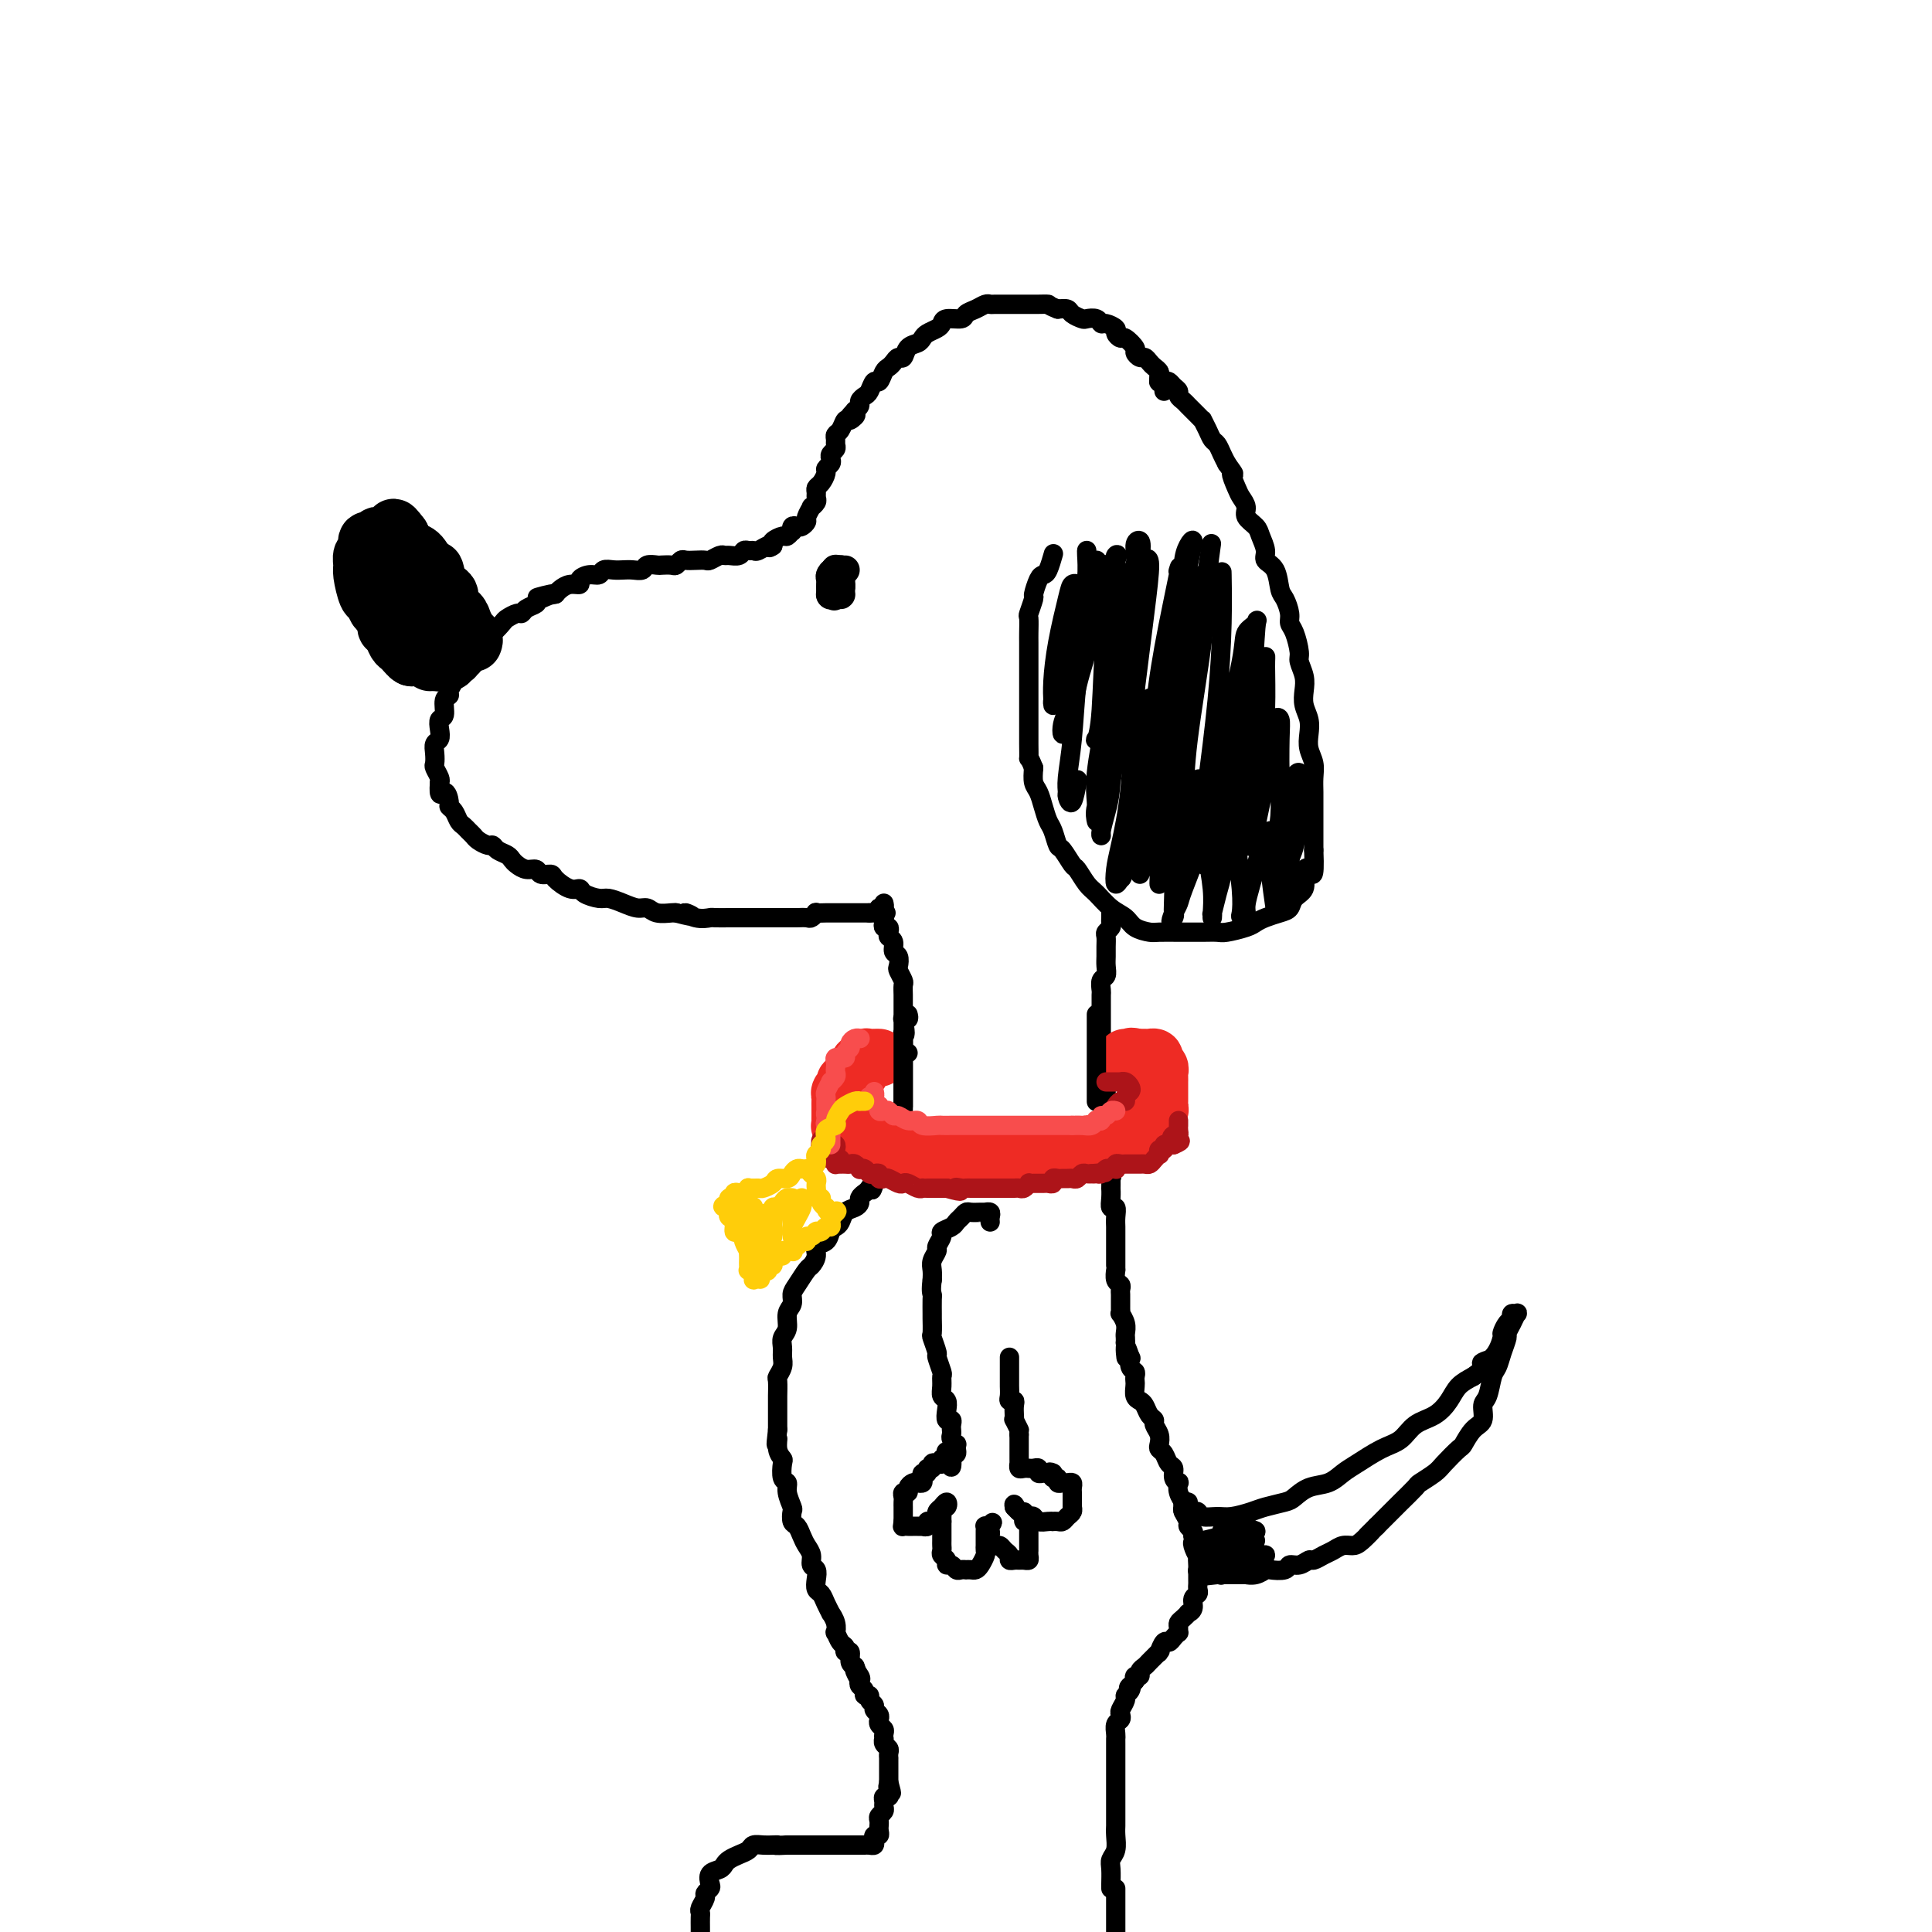 <svg viewBox='0 0 400 400' version='1.1' xmlns='http://www.w3.org/2000/svg' xmlns:xlink='http://www.w3.org/1999/xlink'><g fill='none' stroke='rgb(0,0,0)' stroke-width='4' stroke-linecap='round' stroke-linejoin='round'><path d='M241,81c-0.030,-0.312 -0.061,-0.623 0,-1c0.061,-0.377 0.212,-0.818 0,-1c-0.212,-0.182 -0.788,-0.104 -1,0c-0.212,0.104 -0.060,0.235 0,0c0.060,-0.235 0.027,-0.836 0,-1c-0.027,-0.164 -0.049,0.110 0,0c0.049,-0.110 0.168,-0.603 0,-1c-0.168,-0.397 -0.624,-0.698 -1,-1c-0.376,-0.302 -0.673,-0.604 -1,-1c-0.327,-0.396 -0.683,-0.884 -1,-1c-0.317,-0.116 -0.595,0.142 -1,0c-0.405,-0.142 -0.936,-0.682 -1,-1c-0.064,-0.318 0.338,-0.414 0,-1c-0.338,-0.586 -1.418,-1.664 -2,-2c-0.582,-0.336 -0.667,0.069 -1,0c-0.333,-0.069 -0.914,-0.611 -1,-1c-0.086,-0.389 0.324,-0.626 0,-1c-0.324,-0.374 -1.381,-0.884 -2,-1c-0.619,-0.116 -0.800,0.162 -1,0c-0.200,-0.162 -0.420,-0.765 -1,-1c-0.580,-0.235 -1.520,-0.102 -2,0c-0.480,0.102 -0.500,0.172 -1,0c-0.500,-0.172 -1.481,-0.585 -2,-1c-0.519,-0.415 -0.577,-0.833 -1,-1c-0.423,-0.167 -1.212,-0.084 -2,0'/><path d='M219,64c-2.214,-0.845 -1.749,-0.959 -2,-1c-0.251,-0.041 -1.218,-0.011 -2,0c-0.782,0.011 -1.379,0.003 -2,0c-0.621,-0.003 -1.266,-0.001 -2,0c-0.734,0.001 -1.558,-0.001 -2,0c-0.442,0.001 -0.502,0.003 -1,0c-0.498,-0.003 -1.433,-0.012 -2,0c-0.567,0.012 -0.766,0.046 -1,0c-0.234,-0.046 -0.504,-0.171 -1,0c-0.496,0.171 -1.218,0.637 -2,1c-0.782,0.363 -1.623,0.622 -2,1c-0.377,0.378 -0.290,0.875 -1,1c-0.710,0.125 -2.218,-0.121 -3,0c-0.782,0.121 -0.838,0.610 -1,1c-0.162,0.390 -0.428,0.681 -1,1c-0.572,0.319 -1.449,0.668 -2,1c-0.551,0.332 -0.778,0.649 -1,1c-0.222,0.351 -0.441,0.738 -1,1c-0.559,0.262 -1.459,0.399 -2,1c-0.541,0.601 -0.722,1.665 -1,2c-0.278,0.335 -0.652,-0.060 -1,0c-0.348,0.060 -0.671,0.575 -1,1c-0.329,0.425 -0.666,0.762 -1,1c-0.334,0.238 -0.667,0.378 -1,1c-0.333,0.622 -0.668,1.725 -1,2c-0.332,0.275 -0.663,-0.277 -1,0c-0.337,0.277 -0.682,1.384 -1,2c-0.318,0.616 -0.611,0.743 -1,1c-0.389,0.257 -0.874,0.646 -1,1c-0.126,0.354 0.107,0.673 0,1c-0.107,0.327 -0.553,0.664 -1,1'/><path d='M177,85c-2.892,3.097 -0.621,1.341 0,1c0.621,-0.341 -0.408,0.735 -1,1c-0.592,0.265 -0.747,-0.280 -1,0c-0.253,0.280 -0.603,1.384 -1,2c-0.397,0.616 -0.842,0.742 -1,1c-0.158,0.258 -0.028,0.646 0,1c0.028,0.354 -0.044,0.672 0,1c0.044,0.328 0.204,0.666 0,1c-0.204,0.334 -0.772,0.666 -1,1c-0.228,0.334 -0.116,0.671 0,1c0.116,0.329 0.238,0.652 0,1c-0.238,0.348 -0.834,0.723 -1,1c-0.166,0.277 0.099,0.455 0,1c-0.099,0.545 -0.561,1.455 -1,2c-0.439,0.545 -0.854,0.725 -1,1c-0.146,0.275 -0.024,0.646 0,1c0.024,0.354 -0.050,0.690 0,1c0.050,0.310 0.224,0.594 0,1c-0.224,0.406 -0.848,0.936 -1,1c-0.152,0.064 0.167,-0.336 0,0c-0.167,0.336 -0.819,1.410 -1,2c-0.181,0.590 0.109,0.698 0,1c-0.109,0.302 -0.617,0.798 -1,1c-0.383,0.202 -0.642,0.111 -1,0c-0.358,-0.111 -0.816,-0.241 -1,0c-0.184,0.241 -0.095,0.852 0,1c0.095,0.148 0.197,-0.168 0,0c-0.197,0.168 -0.692,0.818 -1,1c-0.308,0.182 -0.429,-0.105 -1,0c-0.571,0.105 -1.592,0.601 -2,1c-0.408,0.399 -0.204,0.699 0,1'/><path d='M160,113c-1.201,0.867 -0.703,0.035 -1,0c-0.297,-0.035 -1.388,0.726 -2,1c-0.612,0.274 -0.745,0.059 -1,0c-0.255,-0.059 -0.632,0.037 -1,0c-0.368,-0.037 -0.727,-0.207 -1,0c-0.273,0.207 -0.458,0.791 -1,1c-0.542,0.209 -1.440,0.042 -2,0c-0.560,-0.042 -0.783,0.041 -1,0c-0.217,-0.041 -0.429,-0.207 -1,0c-0.571,0.207 -1.501,0.786 -2,1c-0.499,0.214 -0.568,0.061 -1,0c-0.432,-0.061 -1.228,-0.030 -2,0c-0.772,0.030 -1.520,0.061 -2,0c-0.480,-0.061 -0.691,-0.212 -1,0c-0.309,0.212 -0.717,0.788 -1,1c-0.283,0.212 -0.442,0.061 -1,0c-0.558,-0.061 -1.514,-0.030 -2,0c-0.486,0.030 -0.500,0.061 -1,0c-0.500,-0.061 -1.484,-0.212 -2,0c-0.516,0.212 -0.562,0.788 -1,1c-0.438,0.212 -1.268,0.061 -2,0c-0.732,-0.061 -1.364,-0.031 -2,0c-0.636,0.031 -1.274,0.064 -2,0c-0.726,-0.064 -1.538,-0.223 -2,0c-0.462,0.223 -0.574,0.830 -1,1c-0.426,0.170 -1.164,-0.095 -2,0c-0.836,0.095 -1.768,0.550 -2,1c-0.232,0.450 0.237,0.894 0,1c-0.237,0.106 -1.179,-0.125 -2,0c-0.821,0.125 -1.520,0.607 -2,1c-0.480,0.393 -0.740,0.696 -1,1'/><path d='M115,123c-7.075,1.499 -2.263,0.248 -1,0c1.263,-0.248 -1.022,0.507 -2,1c-0.978,0.493 -0.647,0.724 -1,1c-0.353,0.276 -1.389,0.598 -2,1c-0.611,0.402 -0.797,0.886 -1,1c-0.203,0.114 -0.422,-0.142 -1,0c-0.578,0.142 -1.516,0.681 -2,1c-0.484,0.319 -0.516,0.418 -1,1c-0.484,0.582 -1.421,1.648 -2,2c-0.579,0.352 -0.799,-0.009 -1,0c-0.201,0.009 -0.383,0.387 -1,1c-0.617,0.613 -1.671,1.459 -2,2c-0.329,0.541 0.065,0.775 0,1c-0.065,0.225 -0.591,0.441 -1,1c-0.409,0.559 -0.702,1.463 -1,2c-0.298,0.537 -0.601,0.708 -1,1c-0.399,0.292 -0.896,0.706 -1,1c-0.104,0.294 0.183,0.468 0,1c-0.183,0.532 -0.837,1.423 -1,2c-0.163,0.577 0.166,0.840 0,1c-0.166,0.160 -0.828,0.218 -1,1c-0.172,0.782 0.146,2.289 0,3c-0.146,0.711 -0.757,0.627 -1,1c-0.243,0.373 -0.117,1.203 0,2c0.117,0.797 0.227,1.560 0,2c-0.227,0.440 -0.789,0.555 -1,1c-0.211,0.445 -0.070,1.219 0,2c0.070,0.781 0.070,1.570 0,2c-0.070,0.430 -0.211,0.500 0,1c0.211,0.500 0.775,1.428 1,2c0.225,0.572 0.113,0.786 0,1'/><path d='M91,162c-0.302,3.749 0.444,2.122 1,2c0.556,-0.122 0.923,1.263 1,2c0.077,0.737 -0.134,0.827 0,1c0.134,0.173 0.614,0.428 1,1c0.386,0.572 0.680,1.463 1,2c0.320,0.537 0.667,0.722 1,1c0.333,0.278 0.653,0.648 1,1c0.347,0.352 0.722,0.686 1,1c0.278,0.314 0.459,0.609 1,1c0.541,0.391 1.440,0.878 2,1c0.560,0.122 0.779,-0.122 1,0c0.221,0.122 0.443,0.611 1,1c0.557,0.389 1.449,0.678 2,1c0.551,0.322 0.762,0.679 1,1c0.238,0.321 0.502,0.607 1,1c0.498,0.393 1.231,0.891 2,1c0.769,0.109 1.574,-0.173 2,0c0.426,0.173 0.471,0.802 1,1c0.529,0.198 1.540,-0.035 2,0c0.460,0.035 0.368,0.339 1,1c0.632,0.661 1.989,1.679 3,2c1.011,0.321 1.677,-0.055 2,0c0.323,0.055 0.303,0.541 1,1c0.697,0.459 2.112,0.893 3,1c0.888,0.107 1.248,-0.111 2,0c0.752,0.111 1.897,0.552 3,1c1.103,0.448 2.166,0.905 3,1c0.834,0.095 1.440,-0.170 2,0c0.560,0.170 1.074,0.777 2,1c0.926,0.223 2.265,0.064 3,0c0.735,-0.064 0.868,-0.032 1,0'/><path d='M140,189c5.485,1.486 2.696,0.202 2,0c-0.696,-0.202 0.701,0.678 2,1c1.299,0.322 2.498,0.086 3,0c0.502,-0.086 0.305,-0.023 1,0c0.695,0.023 2.283,0.006 3,0c0.717,-0.006 0.563,-0.002 1,0c0.437,0.002 1.464,0.000 2,0c0.536,-0.000 0.581,-0.000 1,0c0.419,0.000 1.211,0.000 2,0c0.789,-0.000 1.574,-0.000 2,0c0.426,0.000 0.494,0.000 1,0c0.506,-0.000 1.449,-0.000 2,0c0.551,0.000 0.711,0.001 1,0c0.289,-0.001 0.709,-0.004 1,0c0.291,0.004 0.454,0.015 1,0c0.546,-0.015 1.474,-0.057 2,0c0.526,0.057 0.652,0.211 1,0c0.348,-0.211 0.920,-0.789 1,-1c0.080,-0.211 -0.333,-0.057 0,0c0.333,0.057 1.413,0.015 2,0c0.587,-0.015 0.682,-0.004 1,0c0.318,0.004 0.859,0.001 1,0c0.141,-0.001 -0.117,-0.000 0,0c0.117,0.000 0.610,0.000 1,0c0.390,-0.000 0.678,-0.000 1,0c0.322,0.000 0.678,0.000 1,0c0.322,-0.000 0.611,-0.000 1,0c0.389,0.000 0.877,0.000 1,0c0.123,-0.000 -0.121,-0.000 0,0c0.121,0.000 0.606,0.000 1,0c0.394,-0.000 0.697,-0.000 1,0'/><path d='M180,189c6.355,0.005 2.242,0.016 1,0c-1.242,-0.016 0.385,-0.061 1,0c0.615,0.061 0.217,0.226 0,0c-0.217,-0.226 -0.254,-0.844 0,-1c0.254,-0.156 0.799,0.150 1,0c0.201,-0.150 0.057,-0.757 0,-1c-0.057,-0.243 -0.029,-0.121 0,0'/><path d='M240,77c-0.006,0.453 -0.013,0.905 0,1c0.013,0.095 0.045,-0.168 0,0c-0.045,0.168 -0.166,0.766 0,1c0.166,0.234 0.618,0.104 1,0c0.382,-0.104 0.694,-0.182 1,0c0.306,0.182 0.606,0.625 1,1c0.394,0.375 0.883,0.681 1,1c0.117,0.319 -0.136,0.650 0,1c0.136,0.350 0.663,0.719 1,1c0.337,0.281 0.486,0.473 1,1c0.514,0.527 1.395,1.388 2,2c0.605,0.612 0.936,0.975 1,1c0.064,0.025 -0.137,-0.289 0,0c0.137,0.289 0.614,1.180 1,2c0.386,0.820 0.681,1.570 1,2c0.319,0.430 0.663,0.539 1,1c0.337,0.461 0.668,1.275 1,2c0.332,0.725 0.666,1.363 1,2'/><path d='M254,96c2.343,3.236 1.200,1.826 1,2c-0.200,0.174 0.542,1.934 1,3c0.458,1.066 0.633,1.439 1,2c0.367,0.561 0.926,1.309 1,2c0.074,0.691 -0.336,1.326 0,2c0.336,0.674 1.417,1.386 2,2c0.583,0.614 0.667,1.131 1,2c0.333,0.869 0.915,2.090 1,3c0.085,0.910 -0.327,1.507 0,2c0.327,0.493 1.393,0.881 2,2c0.607,1.119 0.754,2.969 1,4c0.246,1.031 0.592,1.243 1,2c0.408,0.757 0.879,2.061 1,3c0.121,0.939 -0.107,1.514 0,2c0.107,0.486 0.551,0.881 1,2c0.449,1.119 0.904,2.960 1,4c0.096,1.040 -0.167,1.279 0,2c0.167,0.721 0.763,1.925 1,3c0.237,1.075 0.115,2.020 0,3c-0.115,0.980 -0.223,1.995 0,3c0.223,1.005 0.778,2.001 1,3c0.222,0.999 0.112,2.000 0,3c-0.112,1.000 -0.226,2.000 0,3c0.226,1.000 0.793,2.000 1,3c0.207,1.000 0.056,2.001 0,3c-0.056,0.999 -0.015,1.998 0,3c0.015,1.002 0.004,2.009 0,3c-0.004,0.991 -0.001,1.967 0,3c0.001,1.033 0.000,2.124 0,3c-0.000,0.876 -0.000,1.536 0,2c0.000,0.464 0.000,0.732 0,1'/><path d='M272,176c0.306,7.230 -0.428,4.806 -1,4c-0.572,-0.806 -0.981,0.008 -1,1c-0.019,0.992 0.353,2.164 0,3c-0.353,0.836 -1.432,1.337 -2,2c-0.568,0.663 -0.625,1.487 -1,2c-0.375,0.513 -1.067,0.716 -2,1c-0.933,0.284 -2.108,0.651 -3,1c-0.892,0.349 -1.501,0.682 -2,1c-0.499,0.318 -0.886,0.621 -2,1c-1.114,0.379 -2.954,0.834 -4,1c-1.046,0.166 -1.299,0.044 -2,0c-0.701,-0.044 -1.849,-0.011 -3,0c-1.151,0.011 -2.304,0.001 -3,0c-0.696,-0.001 -0.934,0.008 -2,0c-1.066,-0.008 -2.960,-0.031 -4,0c-1.040,0.031 -1.227,0.117 -2,0c-0.773,-0.117 -2.132,-0.439 -3,-1c-0.868,-0.561 -1.245,-1.363 -2,-2c-0.755,-0.637 -1.889,-1.110 -3,-2c-1.111,-0.890 -2.199,-2.197 -3,-3c-0.801,-0.803 -1.314,-1.102 -2,-2c-0.686,-0.898 -1.546,-2.394 -2,-3c-0.454,-0.606 -0.503,-0.321 -1,-1c-0.497,-0.679 -1.443,-2.320 -2,-3c-0.557,-0.680 -0.726,-0.399 -1,-1c-0.274,-0.601 -0.651,-2.086 -1,-3c-0.349,-0.914 -0.668,-1.259 -1,-2c-0.332,-0.741 -0.677,-1.879 -1,-3c-0.323,-1.121 -0.626,-2.225 -1,-3c-0.374,-0.775 -0.821,-1.221 -1,-2c-0.179,-0.779 -0.089,-1.889 0,-3'/><path d='M214,159c-1.155,-2.940 -1.041,-1.789 -1,-2c0.041,-0.211 0.011,-1.785 0,-3c-0.011,-1.215 -0.003,-2.071 0,-3c0.003,-0.929 0.001,-1.932 0,-3c-0.001,-1.068 -0.000,-2.201 0,-3c0.000,-0.799 -0.000,-1.262 0,-2c0.000,-0.738 0.000,-1.750 0,-3c-0.000,-1.250 -0.001,-2.738 0,-4c0.001,-1.262 0.004,-2.297 0,-3c-0.004,-0.703 -0.016,-1.075 0,-2c0.016,-0.925 0.060,-2.402 0,-3c-0.060,-0.598 -0.223,-0.318 0,-1c0.223,-0.682 0.833,-2.327 1,-3c0.167,-0.673 -0.109,-0.373 0,-1c0.109,-0.627 0.604,-2.179 1,-3c0.396,-0.821 0.694,-0.911 1,-1c0.306,-0.089 0.621,-0.178 1,-1c0.379,-0.822 0.823,-2.378 1,-3c0.177,-0.622 0.089,-0.311 0,0'/><path d='M225,115c0.007,-0.440 0.014,-0.880 0,-1c-0.014,-0.120 -0.049,0.079 0,1c0.049,0.921 0.181,2.564 0,5c-0.181,2.436 -0.676,5.667 -1,9c-0.324,3.333 -0.476,6.770 -1,10c-0.524,3.230 -1.419,6.252 -2,8c-0.581,1.748 -0.847,2.221 -1,3c-0.153,0.779 -0.193,1.865 0,2c0.193,0.135 0.620,-0.679 1,-1c0.380,-0.321 0.715,-0.149 1,-2c0.285,-1.851 0.521,-5.726 1,-9c0.479,-3.274 1.202,-5.949 2,-9c0.798,-3.051 1.672,-6.479 2,-9c0.328,-2.521 0.109,-4.137 0,-5c-0.109,-0.863 -0.109,-0.975 0,-1c0.109,-0.025 0.327,0.037 0,2c-0.327,1.963 -1.198,5.825 -2,10c-0.802,4.175 -1.536,8.661 -2,13c-0.464,4.339 -0.657,8.529 -1,12c-0.343,3.471 -0.834,6.222 -1,8c-0.166,1.778 -0.006,2.584 0,3c0.006,0.416 -0.143,0.441 0,1c0.143,0.559 0.577,1.650 1,1c0.423,-0.650 0.835,-3.043 1,-4c0.165,-0.957 0.082,-0.479 0,0'/><path d='M232,122c0.069,1.372 0.138,2.744 0,5c-0.138,2.256 -0.482,5.395 -1,9c-0.518,3.605 -1.210,7.676 -2,12c-0.790,4.324 -1.678,8.902 -2,12c-0.322,3.098 -0.080,4.716 0,6c0.080,1.284 -0.004,2.234 0,3c0.004,0.766 0.097,1.350 0,1c-0.097,-0.350 -0.382,-1.632 0,-3c0.382,-1.368 1.432,-2.821 2,-6c0.568,-3.179 0.653,-8.083 1,-15c0.347,-6.917 0.956,-15.847 2,-21c1.044,-5.153 2.524,-6.528 3,-8c0.476,-1.472 -0.051,-3.040 0,-4c0.051,-0.960 0.680,-1.310 1,-1c0.320,0.310 0.332,1.282 0,4c-0.332,2.718 -1.007,7.183 -2,13c-0.993,5.817 -2.304,12.985 -3,19c-0.696,6.015 -0.775,10.878 -1,14c-0.225,3.122 -0.595,4.503 -1,6c-0.405,1.497 -0.846,3.111 -1,4c-0.154,0.889 -0.021,1.053 0,1c0.021,-0.053 -0.071,-0.324 0,-1c0.071,-0.676 0.306,-1.756 1,-5c0.694,-3.244 1.849,-8.652 2,-14c0.151,-5.348 -0.701,-10.637 0,-16c0.701,-5.363 2.956,-10.799 4,-14c1.044,-3.201 0.876,-4.167 1,-5c0.124,-0.833 0.538,-1.533 1,-2c0.462,-0.467 0.970,-0.703 1,1c0.030,1.703 -0.420,5.344 -1,10c-0.580,4.656 -1.290,10.328 -2,16'/><path d='M235,143c-0.275,7.736 -0.463,14.576 -1,20c-0.537,5.424 -1.425,9.430 -2,12c-0.575,2.570 -0.838,3.702 -1,5c-0.162,1.298 -0.222,2.762 0,3c0.222,0.238 0.725,-0.751 1,-1c0.275,-0.249 0.321,0.243 1,-3c0.679,-3.243 1.990,-10.219 3,-17c1.010,-6.781 1.717,-13.366 2,-16c0.283,-2.634 0.141,-1.317 0,0'/><path d='M244,118c-0.076,0.244 -0.152,0.488 0,0c0.152,-0.488 0.530,-1.708 0,1c-0.530,2.708 -1.970,9.344 -3,15c-1.030,5.656 -1.649,10.333 -2,15c-0.351,4.667 -0.433,9.324 -1,14c-0.567,4.676 -1.618,9.369 -2,12c-0.382,2.631 -0.096,3.198 0,4c0.096,0.802 0.002,1.838 0,2c-0.002,0.162 0.090,-0.550 1,-3c0.910,-2.450 2.639,-6.638 3,-11c0.361,-4.362 -0.645,-8.898 0,-16c0.645,-7.102 2.941,-16.770 4,-23c1.059,-6.230 0.879,-9.024 1,-11c0.121,-1.976 0.542,-3.136 1,-4c0.458,-0.864 0.953,-1.432 1,-1c0.047,0.432 -0.355,1.864 -1,5c-0.645,3.136 -1.532,7.977 -2,13c-0.468,5.023 -0.518,10.230 -1,17c-0.482,6.770 -1.397,15.104 -2,20c-0.603,4.896 -0.893,6.353 -1,8c-0.107,1.647 -0.032,3.484 0,5c0.032,1.516 0.020,2.712 0,3c-0.020,0.288 -0.047,-0.333 0,-1c0.047,-0.667 0.170,-1.379 1,-5c0.830,-3.621 2.369,-10.150 3,-16c0.631,-5.850 0.355,-11.022 1,-17c0.645,-5.978 2.212,-12.763 3,-17c0.788,-4.237 0.797,-5.925 1,-7c0.203,-1.075 0.602,-1.538 1,-2'/><path d='M250,118c1.562,-10.323 0.467,-3.631 0,1c-0.467,4.631 -0.307,7.201 -1,13c-0.693,5.799 -2.238,14.828 -3,21c-0.762,6.172 -0.742,9.489 -1,13c-0.258,3.511 -0.796,7.216 -1,9c-0.204,1.784 -0.075,1.647 0,2c0.075,0.353 0.098,1.197 0,2c-0.098,0.803 -0.315,1.566 0,0c0.315,-1.566 1.162,-5.460 2,-9c0.838,-3.540 1.668,-6.726 2,-8c0.332,-1.274 0.166,-0.637 0,0'/><path d='M253,120c-0.016,-1.191 -0.033,-2.381 0,-1c0.033,1.381 0.114,5.334 0,10c-0.114,4.666 -0.423,10.044 -1,16c-0.577,5.956 -1.422,12.490 -2,17c-0.578,4.510 -0.890,6.997 -1,9c-0.110,2.003 -0.018,3.521 0,5c0.018,1.479 -0.037,2.917 0,3c0.037,0.083 0.166,-1.189 1,-3c0.834,-1.811 2.375,-4.162 3,-8c0.625,-3.838 0.336,-9.164 1,-15c0.664,-5.836 2.281,-12.183 3,-16c0.719,-3.817 0.539,-5.105 1,-6c0.461,-0.895 1.561,-1.396 2,-2c0.439,-0.604 0.215,-1.309 0,1c-0.215,2.309 -0.422,7.634 -1,13c-0.578,5.366 -1.528,10.773 -2,15c-0.472,4.227 -0.466,7.274 -1,10c-0.534,2.726 -1.606,5.131 -2,7c-0.394,1.869 -0.109,3.203 0,4c0.109,0.797 0.041,1.057 0,1c-0.041,-0.057 -0.057,-0.431 0,-1c0.057,-0.569 0.187,-1.333 1,-4c0.813,-2.667 2.309,-7.235 3,-13c0.691,-5.765 0.578,-12.725 1,-17c0.422,-4.275 1.379,-5.865 2,-7c0.621,-1.135 0.907,-1.815 1,-2c0.093,-0.185 -0.006,0.126 0,2c0.006,1.874 0.117,5.312 0,9c-0.117,3.688 -0.462,7.625 -1,11c-0.538,3.375 -1.269,6.187 -2,9'/><path d='M259,167c-0.540,5.224 -0.889,3.785 -1,4c-0.111,0.215 0.015,2.083 0,3c-0.015,0.917 -0.173,0.882 0,1c0.173,0.118 0.676,0.389 1,0c0.324,-0.389 0.469,-1.437 1,-4c0.531,-2.563 1.449,-6.641 2,-10c0.551,-3.359 0.736,-6.000 1,-8c0.264,-2.000 0.607,-3.359 1,-4c0.393,-0.641 0.834,-0.563 1,0c0.166,0.563 0.055,1.611 0,4c-0.055,2.389 -0.054,6.118 0,9c0.054,2.882 0.162,4.916 0,7c-0.162,2.084 -0.594,4.218 -1,6c-0.406,1.782 -0.786,3.212 -1,4c-0.214,0.788 -0.261,0.936 0,1c0.261,0.064 0.829,0.046 1,0c0.171,-0.046 -0.055,-0.119 0,-1c0.055,-0.881 0.393,-2.571 1,-5c0.607,-2.429 1.484,-5.596 2,-8c0.516,-2.404 0.671,-4.046 1,-5c0.329,-0.954 0.830,-1.221 1,-1c0.170,0.221 0.007,0.931 0,2c-0.007,1.069 0.142,2.496 0,5c-0.142,2.504 -0.574,6.086 -1,8c-0.426,1.914 -0.846,2.159 -1,3c-0.154,0.841 -0.041,2.276 0,3c0.041,0.724 0.011,0.735 0,1c-0.011,0.265 -0.003,0.782 0,1c0.003,0.218 0.001,0.136 0,-1c-0.001,-1.136 -0.000,-3.324 0,-5c0.000,-1.676 0.000,-2.838 0,-4'/><path d='M267,173c0.000,-1.626 0.001,-1.692 0,-2c-0.001,-0.308 -0.003,-0.860 0,-1c0.003,-0.140 0.012,0.130 0,1c-0.012,0.870 -0.045,2.338 0,4c0.045,1.662 0.170,3.516 0,5c-0.170,1.484 -0.633,2.597 -1,4c-0.367,1.403 -0.638,3.097 -1,4c-0.362,0.903 -0.815,1.015 -1,1c-0.185,-0.015 -0.102,-0.158 0,0c0.102,0.158 0.224,0.617 0,-1c-0.224,-1.617 -0.792,-5.310 -1,-8c-0.208,-2.690 -0.056,-4.378 0,-5c0.056,-0.622 0.016,-0.178 0,0c-0.016,0.178 -0.008,0.089 0,0'/><path d='M263,173c0.097,-0.494 0.194,-0.988 0,-1c-0.194,-0.012 -0.679,0.457 -1,1c-0.321,0.543 -0.477,1.159 -1,3c-0.523,1.841 -1.412,4.906 -2,7c-0.588,2.094 -0.876,3.215 -1,4c-0.124,0.785 -0.085,1.233 0,2c0.085,0.767 0.215,1.852 0,2c-0.215,0.148 -0.775,-0.643 -1,-1c-0.225,-0.357 -0.113,-0.282 0,-1c0.113,-0.718 0.228,-2.230 0,-5c-0.228,-2.770 -0.800,-6.798 -1,-9c-0.200,-2.202 -0.028,-2.578 0,-3c0.028,-0.422 -0.086,-0.891 0,-1c0.086,-0.109 0.373,0.140 0,1c-0.373,0.860 -1.406,2.331 -2,4c-0.594,1.669 -0.747,3.537 -1,5c-0.253,1.463 -0.604,2.521 -1,4c-0.396,1.479 -0.837,3.378 -1,4c-0.163,0.622 -0.047,-0.035 0,0c0.047,0.035 0.027,0.760 0,1c-0.027,0.240 -0.059,-0.007 0,-1c0.059,-0.993 0.208,-2.734 0,-5c-0.208,-2.266 -0.775,-5.058 -1,-7c-0.225,-1.942 -0.109,-3.032 0,-4c0.109,-0.968 0.212,-1.812 0,-2c-0.212,-0.188 -0.739,0.281 -1,1c-0.261,0.719 -0.255,1.688 -1,4c-0.745,2.312 -2.239,5.969 -3,8c-0.761,2.031 -0.789,2.438 -1,3c-0.211,0.562 -0.606,1.281 -1,2'/><path d='M243,189c-1.084,2.752 -0.294,1.633 0,1c0.294,-0.633 0.093,-0.780 0,-1c-0.093,-0.220 -0.076,-0.513 0,-3c0.076,-2.487 0.213,-7.170 0,-11c-0.213,-3.830 -0.775,-6.809 -1,-8c-0.225,-1.191 -0.112,-0.596 0,0'/><path d='M243,141c0.293,-0.157 0.586,-0.314 0,1c-0.586,1.314 -2.052,4.098 -3,7c-0.948,2.902 -1.378,5.920 -2,8c-0.622,2.080 -1.434,3.221 -2,5c-0.566,1.779 -0.884,4.197 -1,5c-0.116,0.803 -0.031,-0.008 0,0c0.031,0.008 0.007,0.836 0,1c-0.007,0.164 0.002,-0.334 0,-3c-0.002,-2.666 -0.014,-7.499 0,-12c0.014,-4.501 0.054,-8.669 0,-14c-0.054,-5.331 -0.203,-11.826 0,-16c0.203,-4.174 0.756,-6.029 1,-7c0.244,-0.971 0.178,-1.058 0,-1c-0.178,0.058 -0.468,0.262 -1,2c-0.532,1.738 -1.304,5.009 -2,9c-0.696,3.991 -1.314,8.701 -2,12c-0.686,3.299 -1.438,5.188 -2,7c-0.562,1.812 -0.932,3.549 -1,5c-0.068,1.451 0.166,2.617 0,3c-0.166,0.383 -0.730,-0.017 -1,0c-0.270,0.017 -0.244,0.450 0,0c0.244,-0.450 0.705,-1.784 1,-6c0.295,-4.216 0.422,-11.313 1,-16c0.578,-4.687 1.606,-6.963 2,-9c0.394,-2.037 0.152,-3.834 0,-5c-0.152,-1.166 -0.215,-1.699 0,-2c0.215,-0.301 0.707,-0.369 0,1c-0.707,1.369 -2.613,4.176 -4,8c-1.387,3.824 -2.253,8.664 -3,12c-0.747,3.336 -1.373,5.168 -2,7'/><path d='M222,143c-1.623,5.053 -1.180,4.686 -1,5c0.180,0.314 0.098,1.311 0,2c-0.098,0.689 -0.210,1.071 0,1c0.210,-0.071 0.743,-0.593 1,-2c0.257,-1.407 0.236,-3.697 1,-7c0.764,-3.303 2.311,-7.619 3,-11c0.689,-3.381 0.521,-5.827 1,-8c0.479,-2.173 1.607,-4.072 2,-5c0.393,-0.928 0.051,-0.886 0,-1c-0.051,-0.114 0.190,-0.384 0,1c-0.190,1.384 -0.811,4.422 -2,7c-1.189,2.578 -2.946,4.695 -4,7c-1.054,2.305 -1.407,4.798 -2,7c-0.593,2.202 -1.427,4.111 -2,5c-0.573,0.889 -0.884,0.756 -1,1c-0.116,0.244 -0.038,0.865 0,1c0.038,0.135 0.037,-0.216 0,-1c-0.037,-0.784 -0.111,-2.000 0,-4c0.111,-2.000 0.408,-4.782 1,-8c0.592,-3.218 1.479,-6.871 2,-9c0.521,-2.129 0.675,-2.734 1,-3c0.325,-0.266 0.819,-0.192 1,0c0.181,0.192 0.048,0.504 0,2c-0.048,1.496 -0.013,4.177 0,6c0.013,1.823 0.003,2.788 0,4c-0.003,1.212 -0.001,2.673 0,4c0.001,1.327 0.000,2.522 0,3c-0.000,0.478 -0.000,0.239 0,0'/></g>
<g fill='none' stroke='rgb(0,0,0)' stroke-width='12' stroke-linecap='round' stroke-linejoin='round'><path d='M98,133c-0.032,0.079 -0.065,0.159 0,0c0.065,-0.159 0.226,-0.556 0,-1c-0.226,-0.444 -0.839,-0.934 -1,-1c-0.161,-0.066 0.130,0.291 0,0c-0.130,-0.291 -0.683,-1.231 -1,-2c-0.317,-0.769 -0.400,-1.367 -1,-2c-0.600,-0.633 -1.718,-1.302 -2,-2c-0.282,-0.698 0.273,-1.427 0,-2c-0.273,-0.573 -1.372,-0.990 -2,-2c-0.628,-1.010 -0.784,-2.613 -1,-3c-0.216,-0.387 -0.492,0.440 -1,0c-0.508,-0.440 -1.250,-2.149 -2,-3c-0.750,-0.851 -1.510,-0.845 -2,-1c-0.490,-0.155 -0.712,-0.473 -1,-1c-0.288,-0.527 -0.644,-1.264 -1,-2'/><path d='M83,111c-2.503,-3.403 -1.262,-0.912 -1,0c0.262,0.912 -0.455,0.243 -1,0c-0.545,-0.243 -0.919,-0.061 -1,0c-0.081,0.061 0.132,0.000 0,0c-0.132,-0.000 -0.609,0.059 -1,0c-0.391,-0.059 -0.697,-0.238 -1,0c-0.303,0.238 -0.603,0.893 -1,1c-0.397,0.107 -0.892,-0.336 -1,0c-0.108,0.336 0.170,1.449 0,2c-0.170,0.551 -0.789,0.538 -1,1c-0.211,0.462 -0.015,1.399 0,2c0.015,0.601 -0.151,0.867 0,2c0.151,1.133 0.619,3.133 1,4c0.381,0.867 0.676,0.600 1,1c0.324,0.400 0.678,1.468 1,2c0.322,0.532 0.611,0.528 1,1c0.389,0.472 0.877,1.422 1,2c0.123,0.578 -0.121,0.786 0,1c0.121,0.214 0.606,0.435 1,1c0.394,0.565 0.697,1.476 1,2c0.303,0.524 0.606,0.662 1,1c0.394,0.338 0.879,0.875 1,1c0.121,0.125 -0.123,-0.163 0,0c0.123,0.163 0.611,0.776 1,1c0.389,0.224 0.678,0.060 1,0c0.322,-0.060 0.678,-0.016 1,0c0.322,0.016 0.611,0.004 1,0c0.389,-0.004 0.877,-0.001 1,0c0.123,0.001 -0.121,0.000 0,0c0.121,-0.000 0.606,-0.000 1,0c0.394,0.000 0.697,0.000 1,0'/><path d='M91,136c1.249,0.154 0.870,0.038 1,0c0.130,-0.038 0.767,0.001 1,0c0.233,-0.001 0.063,-0.042 0,0c-0.063,0.042 -0.017,0.166 0,0c0.017,-0.166 0.005,-0.622 0,-1c-0.005,-0.378 -0.001,-0.679 0,-1c0.001,-0.321 0.001,-0.662 0,-1c-0.001,-0.338 -0.003,-0.673 0,-1c0.003,-0.327 0.012,-0.646 0,-1c-0.012,-0.354 -0.046,-0.743 0,-1c0.046,-0.257 0.171,-0.384 0,-1c-0.171,-0.616 -0.637,-1.722 -1,-2c-0.363,-0.278 -0.622,0.272 -1,0c-0.378,-0.272 -0.874,-1.367 -1,-2c-0.126,-0.633 0.117,-0.805 0,-1c-0.117,-0.195 -0.595,-0.415 -1,-1c-0.405,-0.585 -0.739,-1.537 -1,-2c-0.261,-0.463 -0.451,-0.438 -1,-1c-0.549,-0.562 -1.456,-1.709 -2,-2c-0.544,-0.291 -0.724,0.276 -1,0c-0.276,-0.276 -0.649,-1.394 -1,-2c-0.351,-0.606 -0.682,-0.698 -1,-1c-0.318,-0.302 -0.624,-0.813 -1,-1c-0.376,-0.187 -0.822,-0.050 -1,0c-0.178,0.050 -0.086,0.014 0,0c0.086,-0.014 0.168,-0.004 0,0c-0.168,0.004 -0.584,0.002 -1,0'/><path d='M79,114c-2.016,-1.658 -0.555,0.696 0,2c0.555,1.304 0.205,1.559 0,2c-0.205,0.441 -0.263,1.068 0,2c0.263,0.932 0.849,2.169 1,3c0.151,0.831 -0.133,1.256 0,2c0.133,0.744 0.683,1.806 1,2c0.317,0.194 0.399,-0.481 1,0c0.601,0.481 1.719,2.118 2,3c0.281,0.882 -0.274,1.010 0,1c0.274,-0.010 1.379,-0.156 2,0c0.621,0.156 0.759,0.616 1,1c0.241,0.384 0.587,0.691 1,1c0.413,0.309 0.894,0.619 1,1c0.106,0.381 -0.164,0.833 0,1c0.164,0.167 0.761,0.048 1,0c0.239,-0.048 0.119,-0.024 0,0'/><path d='M81,124c0.000,0.341 0.000,0.683 0,1c-0.000,0.317 -0.000,0.610 0,1c0.000,0.390 0.000,0.878 0,1c-0.000,0.122 -0.001,-0.121 0,0c0.001,0.121 0.003,0.606 0,1c-0.003,0.394 -0.012,0.697 0,1c0.012,0.303 0.045,0.606 0,1c-0.045,0.394 -0.170,0.879 0,1c0.170,0.121 0.633,-0.121 1,0c0.367,0.121 0.638,0.606 1,1c0.362,0.394 0.814,0.698 1,1c0.186,0.302 0.106,0.603 0,1c-0.106,0.397 -0.240,0.891 0,1c0.240,0.109 0.852,-0.167 1,0c0.148,0.167 -0.168,0.776 0,1c0.168,0.224 0.819,0.064 1,0c0.181,-0.064 -0.110,-0.031 0,0c0.110,0.031 0.621,0.061 1,0c0.379,-0.061 0.627,-0.212 1,0c0.373,0.212 0.870,0.788 1,1c0.130,0.212 -0.106,0.061 0,0c0.106,-0.061 0.553,-0.030 1,0'/><path d='M90,137c1.112,0.314 0.890,0.098 1,0c0.110,-0.098 0.550,-0.078 1,0c0.450,0.078 0.909,0.214 1,0c0.091,-0.214 -0.186,-0.778 0,-1c0.186,-0.222 0.834,-0.101 1,0c0.166,0.101 -0.152,0.182 0,0c0.152,-0.182 0.773,-0.627 1,-1c0.227,-0.373 0.061,-0.673 0,-1c-0.061,-0.327 -0.017,-0.679 0,-1c0.017,-0.321 0.006,-0.611 0,-1c-0.006,-0.389 -0.006,-0.878 0,-1c0.006,-0.122 0.017,0.121 0,0c-0.017,-0.121 -0.061,-0.607 0,-1c0.061,-0.393 0.226,-0.694 0,-1c-0.226,-0.306 -0.844,-0.618 -1,-1c-0.156,-0.382 0.150,-0.834 0,-1c-0.150,-0.166 -0.757,-0.048 -1,0c-0.243,0.048 -0.121,0.024 0,0'/></g>
<g fill='none' stroke='rgb(0,0,0)' stroke-width='6' stroke-linecap='round' stroke-linejoin='round'><path d='M175,118c-0.309,0.024 -0.618,0.048 -1,0c-0.382,-0.048 -0.835,-0.167 -1,0c-0.165,0.167 -0.040,0.621 0,1c0.040,0.379 -0.003,0.683 0,1c0.003,0.317 0.054,0.646 0,1c-0.054,0.354 -0.211,0.732 0,1c0.211,0.268 0.790,0.426 1,0c0.210,-0.426 0.053,-1.435 0,-2c-0.053,-0.565 -0.000,-0.687 0,-1c0.000,-0.313 -0.051,-0.817 0,-1c0.051,-0.183 0.206,-0.046 0,0c-0.206,0.046 -0.773,0.001 -1,0c-0.227,-0.001 -0.113,0.041 0,0c0.113,-0.041 0.226,-0.166 0,0c-0.226,0.166 -0.793,0.623 -1,1c-0.207,0.377 -0.056,0.676 0,1c0.056,0.324 0.018,0.675 0,1c-0.018,0.325 -0.015,0.623 0,1c0.015,0.377 0.043,0.832 0,1c-0.043,0.168 -0.155,0.048 0,0c0.155,-0.048 0.578,-0.024 1,0'/><path d='M173,123c-0.370,0.777 -0.295,0.219 0,0c0.295,-0.219 0.811,-0.100 1,0c0.189,0.100 0.052,0.182 0,0c-0.052,-0.182 -0.018,-0.627 0,-1c0.018,-0.373 0.020,-0.675 0,-1c-0.020,-0.325 -0.062,-0.673 0,-1c0.062,-0.327 0.227,-0.634 0,-1c-0.227,-0.366 -0.845,-0.790 -1,-1c-0.155,-0.210 0.155,-0.207 0,0c-0.155,0.207 -0.774,0.616 -1,1c-0.226,0.384 -0.061,0.742 0,1c0.061,0.258 0.016,0.416 0,1c-0.016,0.584 -0.005,1.596 0,2c0.005,0.404 0.002,0.202 0,0'/></g>
<g fill='none' stroke='rgb(0,0,0)' stroke-width='4' stroke-linecap='round' stroke-linejoin='round'><path d='M182,188c0.030,0.447 0.060,0.894 0,1c-0.060,0.106 -0.208,-0.130 0,0c0.208,0.130 0.774,0.626 1,1c0.226,0.374 0.112,0.625 0,1c-0.112,0.375 -0.222,0.873 0,1c0.222,0.127 0.776,-0.117 1,0c0.224,0.117 0.116,0.593 0,1c-0.116,0.407 -0.241,0.743 0,1c0.241,0.257 0.848,0.435 1,1c0.152,0.565 -0.152,1.517 0,2c0.152,0.483 0.759,0.496 1,1c0.241,0.504 0.117,1.500 0,2c-0.117,0.500 -0.228,0.504 0,1c0.228,0.496 0.793,1.485 1,2c0.207,0.515 0.055,0.558 0,1c-0.055,0.442 -0.015,1.283 0,2c0.015,0.717 0.004,1.308 0,2c-0.004,0.692 -0.001,1.483 0,2c0.001,0.517 0.001,0.758 0,1'/><path d='M187,211c0.774,4.206 0.207,3.222 0,3c-0.207,-0.222 -0.056,0.319 0,1c0.056,0.681 0.015,1.503 0,2c-0.015,0.497 -0.004,0.669 0,1c0.004,0.331 0.001,0.821 0,1c-0.001,0.179 -0.000,0.048 0,0c0.000,-0.048 0.000,-0.014 0,0c-0.000,0.014 -0.000,0.007 0,0'/><path d='M230,189c-0.002,-0.089 -0.004,-0.178 0,0c0.004,0.178 0.015,0.624 0,1c-0.015,0.376 -0.057,0.681 0,1c0.057,0.319 0.211,0.652 0,1c-0.211,0.348 -0.789,0.712 -1,1c-0.211,0.288 -0.056,0.501 0,1c0.056,0.499 0.011,1.284 0,2c-0.011,0.716 0.011,1.362 0,2c-0.011,0.638 -0.056,1.269 0,2c0.056,0.731 0.211,1.562 0,2c-0.211,0.438 -0.789,0.484 -1,1c-0.211,0.516 -0.057,1.504 0,2c0.057,0.496 0.015,0.500 0,1c-0.015,0.500 -0.004,1.496 0,2c0.004,0.504 0.001,0.516 0,1c-0.001,0.484 -0.000,1.440 0,2c0.000,0.560 0.000,0.723 0,1c-0.000,0.277 -0.000,0.668 0,1c0.000,0.332 0.000,0.604 0,1c-0.000,0.396 -0.000,0.914 0,1c0.000,0.086 0.000,-0.261 0,0c-0.000,0.261 -0.000,1.131 0,2'/><path d='M228,217c-0.309,4.482 -0.083,1.686 0,1c0.083,-0.686 0.022,0.738 0,1c-0.022,0.262 -0.006,-0.640 0,-1c0.006,-0.360 0.003,-0.180 0,0'/><path d='M228,216c0.002,0.341 0.004,0.683 0,1c-0.004,0.317 -0.015,0.610 0,1c0.015,0.390 0.057,0.878 0,1c-0.057,0.122 -0.211,-0.122 0,0c0.211,0.122 0.789,0.610 1,1c0.211,0.390 0.057,0.682 0,1c-0.057,0.318 -0.015,0.663 0,1c0.015,0.337 0.004,0.668 0,1c-0.004,0.332 -0.001,0.667 0,1c0.001,0.333 0.000,0.666 0,1c-0.000,0.334 -0.000,0.669 0,1c0.000,0.331 0.000,0.657 0,1c-0.000,0.343 -0.000,0.703 0,1c0.000,0.297 0.000,0.531 0,1c-0.000,0.469 -0.000,1.173 0,2c0.000,0.827 0.000,1.779 0,2c-0.000,0.221 -0.000,-0.288 0,0c0.000,0.288 0.000,1.372 0,2c-0.000,0.628 -0.001,0.799 0,1c0.001,0.201 0.003,0.432 0,1c-0.003,0.568 -0.011,1.472 0,2c0.011,0.528 0.041,0.681 0,1c-0.041,0.319 -0.155,0.806 0,1c0.155,0.194 0.577,0.097 1,0'/><path d='M230,241c0.309,4.294 0.083,2.529 0,2c-0.083,-0.529 -0.023,0.178 0,1c0.023,0.822 0.010,1.760 0,2c-0.010,0.240 -0.017,-0.217 0,0c0.017,0.217 0.057,1.109 0,2c-0.057,0.891 -0.211,1.783 0,2c0.211,0.217 0.789,-0.240 1,0c0.211,0.240 0.057,1.176 0,2c-0.057,0.824 -0.015,1.535 0,2c0.015,0.465 0.004,0.684 0,1c-0.004,0.316 -0.001,0.728 0,1c0.001,0.272 0.000,0.405 0,1c-0.000,0.595 -0.000,1.652 0,2c0.000,0.348 0.000,-0.014 0,0c-0.000,0.014 -0.001,0.403 0,1c0.001,0.597 0.004,1.403 0,2c-0.004,0.597 -0.015,0.986 0,1c0.015,0.014 0.057,-0.347 0,0c-0.057,0.347 -0.211,1.402 0,2c0.211,0.598 0.789,0.738 1,1c0.211,0.262 0.057,0.647 0,1c-0.057,0.353 -0.015,0.673 0,1c0.015,0.327 0.003,0.660 0,1c-0.003,0.340 0.003,0.685 0,1c-0.003,0.315 -0.015,0.599 0,1c0.015,0.401 0.057,0.919 0,1c-0.057,0.081 -0.211,-0.277 0,0c0.211,0.277 0.789,1.188 1,2c0.211,0.812 0.057,1.526 0,2c-0.057,0.474 -0.016,0.707 0,1c0.016,0.293 0.008,0.647 0,1'/><path d='M233,278c0.405,5.821 -0.084,1.874 0,1c0.084,-0.874 0.740,1.324 1,2c0.260,0.676 0.122,-0.169 0,0c-0.122,0.169 -0.229,1.354 0,2c0.229,0.646 0.793,0.754 1,1c0.207,0.246 0.059,0.629 0,1c-0.059,0.371 -0.027,0.728 0,1c0.027,0.272 0.048,0.458 0,1c-0.048,0.542 -0.167,1.441 0,2c0.167,0.559 0.618,0.779 1,1c0.382,0.221 0.695,0.443 1,1c0.305,0.557 0.604,1.448 1,2c0.396,0.552 0.890,0.764 1,1c0.110,0.236 -0.164,0.496 0,1c0.164,0.504 0.764,1.252 1,2c0.236,0.748 0.106,1.495 0,2c-0.106,0.505 -0.187,0.769 0,1c0.187,0.231 0.642,0.430 1,1c0.358,0.570 0.618,1.510 1,2c0.382,0.490 0.886,0.529 1,1c0.114,0.471 -0.162,1.373 0,2c0.162,0.627 0.762,0.980 1,1c0.238,0.020 0.115,-0.294 0,0c-0.115,0.294 -0.223,1.196 0,2c0.223,0.804 0.777,1.511 1,2c0.223,0.489 0.116,0.761 0,1c-0.116,0.239 -0.241,0.445 0,1c0.241,0.555 0.848,1.458 1,2c0.152,0.542 -0.151,0.723 0,1c0.151,0.277 0.758,0.651 1,1c0.242,0.349 0.121,0.675 0,1'/><path d='M247,318c2.105,6.666 0.368,3.331 0,2c-0.368,-1.331 0.633,-0.660 1,0c0.367,0.660 0.098,1.308 0,2c-0.098,0.692 -0.026,1.428 0,2c0.026,0.572 0.007,0.979 0,1c-0.007,0.021 -0.001,-0.345 0,0c0.001,0.345 -0.004,1.401 0,2c0.004,0.599 0.016,0.741 0,1c-0.016,0.259 -0.061,0.634 0,1c0.061,0.366 0.227,0.724 0,1c-0.227,0.276 -0.848,0.469 -1,1c-0.152,0.531 0.166,1.399 0,2c-0.166,0.601 -0.815,0.934 -1,1c-0.185,0.066 0.094,-0.136 0,0c-0.094,0.136 -0.560,0.610 -1,1c-0.440,0.390 -0.853,0.696 -1,1c-0.147,0.304 -0.028,0.608 0,1c0.028,0.392 -0.034,0.874 0,1c0.034,0.126 0.163,-0.102 0,0c-0.163,0.102 -0.619,0.536 -1,1c-0.381,0.464 -0.689,0.960 -1,1c-0.311,0.040 -0.626,-0.375 -1,0c-0.374,0.375 -0.807,1.539 -1,2c-0.193,0.461 -0.147,0.217 0,0c0.147,-0.217 0.394,-0.408 0,0c-0.394,0.408 -1.430,1.415 -2,2c-0.570,0.585 -0.675,0.748 -1,1c-0.325,0.252 -0.871,0.593 -1,1c-0.129,0.407 0.157,0.879 0,1c-0.157,0.121 -0.759,-0.108 -1,0c-0.241,0.108 -0.120,0.554 0,1'/><path d='M235,348c-1.946,2.346 -1.310,1.210 -1,1c0.310,-0.210 0.293,0.507 0,1c-0.293,0.493 -0.862,0.762 -1,1c-0.138,0.238 0.155,0.444 0,1c-0.155,0.556 -0.760,1.462 -1,2c-0.240,0.538 -0.117,0.708 0,1c0.117,0.292 0.227,0.707 0,1c-0.227,0.293 -0.793,0.464 -1,1c-0.207,0.536 -0.055,1.438 0,2c0.055,0.562 0.015,0.785 0,1c-0.015,0.215 -0.004,0.424 0,1c0.004,0.576 0.001,1.520 0,2c-0.001,0.480 -0.000,0.496 0,1c0.000,0.504 0.000,1.497 0,2c-0.000,0.503 -0.000,0.516 0,1c0.000,0.484 0.000,1.439 0,2c-0.000,0.561 -0.000,0.728 0,1c0.000,0.272 0.000,0.649 0,1c-0.000,0.351 -0.000,0.675 0,1c0.000,0.325 0.000,0.650 0,1c-0.000,0.350 -0.000,0.726 0,1c0.000,0.274 0.001,0.447 0,1c-0.001,0.553 -0.004,1.485 0,2c0.004,0.515 0.015,0.612 0,1c-0.015,0.388 -0.057,1.067 0,2c0.057,0.933 0.211,2.120 0,3c-0.211,0.880 -0.789,1.451 -1,2c-0.211,0.549 -0.057,1.075 0,2c0.057,0.925 0.015,2.249 0,3c-0.015,0.751 -0.004,0.929 0,1c0.004,0.071 0.002,0.036 0,0'/><path d='M188,218c-0.423,-0.120 -0.845,-0.239 -1,0c-0.155,0.239 -0.041,0.838 0,1c0.041,0.162 0.011,-0.111 0,0c-0.011,0.111 -0.003,0.608 0,1c0.003,0.392 0.001,0.679 0,1c-0.001,0.321 -0.000,0.678 0,1c0.000,0.322 0.000,0.611 0,1c-0.000,0.389 -0.000,0.878 0,1c0.000,0.122 0.000,-0.122 0,0c-0.000,0.122 -0.000,0.610 0,1c0.000,0.390 0.000,0.682 0,1c-0.000,0.318 -0.000,0.663 0,1c0.000,0.337 0.001,0.668 0,1c-0.001,0.332 -0.004,0.666 0,1c0.004,0.334 0.016,0.667 0,1c-0.016,0.333 -0.061,0.667 0,1c0.061,0.333 0.228,0.667 0,1c-0.228,0.333 -0.850,0.666 -1,1c-0.150,0.334 0.171,0.671 0,1c-0.171,0.329 -0.834,0.651 -1,1c-0.166,0.349 0.167,0.724 0,1c-0.167,0.276 -0.833,0.451 -1,1c-0.167,0.549 0.166,1.470 0,2c-0.166,0.530 -0.832,0.670 -1,1c-0.168,0.330 0.161,0.851 0,1c-0.161,0.149 -0.813,-0.075 -1,0c-0.187,0.075 0.089,0.450 0,1c-0.089,0.550 -0.545,1.275 -1,2'/><path d='M181,244c-1.034,4.201 -0.119,1.703 0,1c0.119,-0.703 -0.559,0.389 -1,1c-0.441,0.611 -0.647,0.740 -1,1c-0.353,0.260 -0.854,0.651 -1,1c-0.146,0.349 0.063,0.657 0,1c-0.063,0.343 -0.398,0.721 -1,1c-0.602,0.279 -1.469,0.460 -2,1c-0.531,0.540 -0.724,1.439 -1,2c-0.276,0.561 -0.633,0.783 -1,1c-0.367,0.217 -0.743,0.430 -1,1c-0.257,0.570 -0.397,1.499 -1,2c-0.603,0.501 -1.671,0.575 -2,1c-0.329,0.425 0.079,1.202 0,2c-0.079,0.798 -0.647,1.618 -1,2c-0.353,0.382 -0.491,0.328 -1,1c-0.509,0.672 -1.389,2.071 -2,3c-0.611,0.929 -0.952,1.390 -1,2c-0.048,0.610 0.197,1.371 0,2c-0.197,0.629 -0.838,1.127 -1,2c-0.162,0.873 0.154,2.120 0,3c-0.154,0.880 -0.777,1.392 -1,2c-0.223,0.608 -0.046,1.313 0,2c0.046,0.687 -0.040,1.358 0,2c0.040,0.642 0.207,1.256 0,2c-0.207,0.744 -0.788,1.617 -1,2c-0.212,0.383 -0.057,0.277 0,1c0.057,0.723 0.015,2.277 0,3c-0.015,0.723 -0.004,0.617 0,1c0.004,0.383 0.001,1.257 0,2c-0.001,0.743 -0.000,1.355 0,2c0.000,0.645 0.000,1.322 0,2'/><path d='M161,296c-0.603,5.004 -0.110,2.514 0,2c0.110,-0.514 -0.163,0.947 0,2c0.163,1.053 0.761,1.698 1,2c0.239,0.302 0.120,0.260 0,1c-0.120,0.740 -0.242,2.263 0,3c0.242,0.737 0.849,0.688 1,1c0.151,0.312 -0.153,0.986 0,2c0.153,1.014 0.762,2.369 1,3c0.238,0.631 0.105,0.539 0,1c-0.105,0.461 -0.182,1.474 0,2c0.182,0.526 0.622,0.565 1,1c0.378,0.435 0.693,1.268 1,2c0.307,0.732 0.604,1.365 1,2c0.396,0.635 0.890,1.273 1,2c0.110,0.727 -0.164,1.542 0,2c0.164,0.458 0.764,0.559 1,1c0.236,0.441 0.106,1.222 0,2c-0.106,0.778 -0.187,1.552 0,2c0.187,0.448 0.642,0.570 1,1c0.358,0.430 0.618,1.167 1,2c0.382,0.833 0.886,1.762 1,2c0.114,0.238 -0.163,-0.217 0,0c0.163,0.217 0.766,1.104 1,2c0.234,0.896 0.100,1.799 0,2c-0.100,0.201 -0.166,-0.302 0,0c0.166,0.302 0.566,1.408 1,2c0.434,0.592 0.904,0.670 1,1c0.096,0.330 -0.180,0.913 0,1c0.180,0.087 0.818,-0.323 1,0c0.182,0.323 -0.091,1.378 0,2c0.091,0.622 0.545,0.811 1,1'/><path d='M177,345c1.952,4.820 0.331,1.868 0,1c-0.331,-0.868 0.628,0.346 1,1c0.372,0.654 0.156,0.749 0,1c-0.156,0.251 -0.253,0.659 0,1c0.253,0.341 0.856,0.616 1,1c0.144,0.384 -0.173,0.876 0,1c0.173,0.124 0.835,-0.122 1,0c0.165,0.122 -0.166,0.611 0,1c0.166,0.389 0.829,0.679 1,1c0.171,0.321 -0.150,0.674 0,1c0.150,0.326 0.771,0.626 1,1c0.229,0.374 0.065,0.821 0,1c-0.065,0.179 -0.031,0.089 0,0c0.031,-0.089 0.061,-0.178 0,0c-0.061,0.178 -0.212,0.621 0,1c0.212,0.379 0.788,0.693 1,1c0.212,0.307 0.061,0.607 0,1c-0.061,0.393 -0.030,0.878 0,1c0.030,0.122 0.061,-0.121 0,0c-0.061,0.121 -0.212,0.606 0,1c0.212,0.394 0.789,0.697 1,1c0.211,0.303 0.057,0.606 0,1c-0.057,0.394 -0.015,0.879 0,1c0.015,0.121 0.004,-0.123 0,0c-0.004,0.123 -0.001,0.611 0,1c0.001,0.389 0.000,0.679 0,1c-0.000,0.321 -0.000,0.674 0,1c0.000,0.326 0.000,0.626 0,1c-0.000,0.374 -0.000,0.821 0,1c0.000,0.179 0.000,0.089 0,0'/><path d='M184,369c1.087,3.896 0.305,1.635 0,1c-0.305,-0.635 -0.135,0.355 0,1c0.135,0.645 0.233,0.946 0,1c-0.233,0.054 -0.798,-0.140 -1,0c-0.202,0.140 -0.040,0.615 0,1c0.040,0.385 -0.042,0.682 0,1c0.042,0.318 0.207,0.659 0,1c-0.207,0.341 -0.788,0.683 -1,1c-0.212,0.317 -0.056,0.611 0,1c0.056,0.389 0.011,0.874 0,1c-0.011,0.126 0.011,-0.107 0,0c-0.011,0.107 -0.055,0.554 0,1c0.055,0.446 0.208,0.890 0,1c-0.208,0.110 -0.778,-0.114 -1,0c-0.222,0.114 -0.097,0.566 0,1c0.097,0.434 0.165,0.848 0,1c-0.165,0.152 -0.564,0.041 -1,0c-0.436,-0.041 -0.908,-0.011 -1,0c-0.092,0.011 0.197,0.003 0,0c-0.197,-0.003 -0.879,-0.001 -1,0c-0.121,0.001 0.319,0.000 0,0c-0.319,-0.000 -1.398,-0.000 -2,0c-0.602,0.000 -0.729,0.000 -1,0c-0.271,-0.000 -0.687,-0.000 -1,0c-0.313,0.000 -0.521,0.000 -1,0c-0.479,-0.000 -1.227,-0.000 -2,0c-0.773,0.000 -1.572,0.000 -2,0c-0.428,-0.000 -0.486,-0.000 -1,0c-0.514,0.000 -1.485,0.000 -2,0c-0.515,-0.000 -0.576,-0.000 -1,0c-0.424,0.000 -1.212,0.000 -2,0'/><path d='M163,382c-3.201,0.156 -2.205,0.045 -2,0c0.205,-0.045 -0.382,-0.023 -1,0c-0.618,0.023 -1.269,0.048 -2,0c-0.731,-0.048 -1.544,-0.168 -2,0c-0.456,0.168 -0.555,0.623 -1,1c-0.445,0.377 -1.237,0.677 -2,1c-0.763,0.323 -1.497,0.668 -2,1c-0.503,0.332 -0.775,0.652 -1,1c-0.225,0.348 -0.404,0.723 -1,1c-0.596,0.277 -1.609,0.454 -2,1c-0.391,0.546 -0.161,1.459 0,2c0.161,0.541 0.253,0.708 0,1c-0.253,0.292 -0.853,0.707 -1,1c-0.147,0.293 0.157,0.463 0,1c-0.157,0.537 -0.774,1.439 -1,2c-0.226,0.561 -0.061,0.779 0,1c0.061,0.221 0.016,0.444 0,1c-0.016,0.556 -0.005,1.445 0,2c0.005,0.555 0.002,0.778 0,1'/><path d='M231,391c0.000,0.325 0.000,0.649 0,1c0.000,0.351 0.000,0.728 0,1c0.000,0.272 -0.000,0.440 0,1c0.000,0.560 0.000,1.511 0,2c0.000,0.489 0.000,0.516 0,1c0.000,0.484 0.000,1.424 0,2c0.000,0.576 0.000,0.788 0,1'/><path d='M246,311c-0.421,-0.121 -0.842,-0.243 -1,0c-0.158,0.243 -0.054,0.850 0,1c0.054,0.150 0.056,-0.157 0,0c-0.056,0.157 -0.171,0.778 0,1c0.171,0.222 0.630,0.045 1,0c0.370,-0.045 0.653,0.041 1,0c0.347,-0.041 0.757,-0.210 1,0c0.243,0.210 0.318,0.800 1,1c0.682,0.200 1.972,0.012 3,0c1.028,-0.012 1.794,0.153 3,0c1.206,-0.153 2.853,-0.622 4,-1c1.147,-0.378 1.794,-0.664 3,-1c1.206,-0.336 2.970,-0.723 4,-1c1.030,-0.277 1.327,-0.443 2,-1c0.673,-0.557 1.723,-1.504 3,-2c1.277,-0.496 2.782,-0.540 4,-1c1.218,-0.460 2.148,-1.334 3,-2c0.852,-0.666 1.624,-1.122 3,-2c1.376,-0.878 3.356,-2.177 5,-3c1.644,-0.823 2.954,-1.169 4,-2c1.046,-0.831 1.830,-2.148 3,-3c1.170,-0.852 2.726,-1.239 4,-2c1.274,-0.761 2.266,-1.897 3,-3c0.734,-1.103 1.210,-2.172 2,-3c0.790,-0.828 1.895,-1.414 3,-2'/><path d='M305,285c6.398,-4.704 2.894,-3.463 2,-3c-0.894,0.463 0.822,0.150 2,-1c1.178,-1.150 1.817,-3.135 2,-4c0.183,-0.865 -0.091,-0.610 0,-1c0.091,-0.390 0.547,-1.427 1,-2c0.453,-0.573 0.903,-0.684 1,-1c0.097,-0.316 -0.160,-0.838 0,-1c0.160,-0.162 0.737,0.035 1,0c0.263,-0.035 0.211,-0.302 0,0c-0.211,0.302 -0.581,1.173 -1,2c-0.419,0.827 -0.886,1.609 -1,2c-0.114,0.391 0.124,0.392 0,1c-0.124,0.608 -0.612,1.824 -1,3c-0.388,1.176 -0.677,2.311 -1,3c-0.323,0.689 -0.681,0.932 -1,2c-0.319,1.068 -0.601,2.963 -1,4c-0.399,1.037 -0.917,1.218 -1,2c-0.083,0.782 0.269,2.167 0,3c-0.269,0.833 -1.159,1.115 -2,2c-0.841,0.885 -1.634,2.374 -2,3c-0.366,0.626 -0.305,0.389 -1,1c-0.695,0.611 -2.144,2.069 -3,3c-0.856,0.931 -1.117,1.334 -2,2c-0.883,0.666 -2.386,1.596 -3,2c-0.614,0.404 -0.339,0.282 -1,1c-0.661,0.718 -2.260,2.275 -3,3c-0.740,0.725 -0.622,0.618 -1,1c-0.378,0.382 -1.251,1.252 -2,2c-0.749,0.748 -1.375,1.374 -2,2'/><path d='M285,316c-3.534,3.526 -1.370,1.340 -1,1c0.370,-0.340 -1.055,1.165 -2,2c-0.945,0.835 -1.409,0.998 -2,1c-0.591,0.002 -1.309,-0.158 -2,0c-0.691,0.158 -1.353,0.635 -2,1c-0.647,0.365 -1.277,0.619 -2,1c-0.723,0.381 -1.540,0.890 -2,1c-0.460,0.110 -0.565,-0.181 -1,0c-0.435,0.181 -1.201,0.832 -2,1c-0.799,0.168 -1.631,-0.147 -2,0c-0.369,0.147 -0.275,0.757 -1,1c-0.725,0.243 -2.271,0.118 -3,0c-0.729,-0.118 -0.643,-0.228 -1,0c-0.357,0.228 -1.156,0.793 -2,1c-0.844,0.207 -1.732,0.055 -2,0c-0.268,-0.055 0.083,-0.015 0,0c-0.083,0.015 -0.601,0.004 -1,0c-0.399,-0.004 -0.681,-0.001 -1,0c-0.319,0.001 -0.677,0.000 -1,0c-0.323,-0.000 -0.611,-0.000 -1,0c-0.389,0.000 -0.879,0.000 -1,0c-0.121,-0.000 0.128,-0.000 0,0c-0.128,0.000 -0.632,0.000 -1,0c-0.368,-0.000 -0.599,-0.000 -1,0c-0.401,0.000 -0.972,0.000 -1,0c-0.028,-0.000 0.486,-0.000 1,0'/><path d='M251,326c-2.935,0.468 -0.272,0.140 1,0c1.272,-0.140 1.152,-0.090 1,0c-0.152,0.090 -0.335,0.221 0,0c0.335,-0.221 1.189,-0.795 2,-1c0.811,-0.205 1.581,-0.041 2,0c0.419,0.041 0.489,-0.042 1,0c0.511,0.042 1.464,0.208 2,0c0.536,-0.208 0.655,-0.789 1,-1c0.345,-0.211 0.915,-0.053 1,0c0.085,0.053 -0.316,0.000 -1,0c-0.684,-0.000 -1.650,0.053 -2,0c-0.350,-0.053 -0.084,-0.210 -1,0c-0.916,0.210 -3.013,0.788 -4,1c-0.987,0.212 -0.865,0.056 -1,0c-0.135,-0.056 -0.529,-0.014 -1,0c-0.471,0.014 -1.020,0.001 -1,0c0.020,-0.001 0.609,0.011 1,0c0.391,-0.011 0.582,-0.045 1,0c0.418,0.045 1.061,0.170 2,0c0.939,-0.170 2.172,-0.634 3,-1c0.828,-0.366 1.250,-0.635 2,-1c0.750,-0.365 1.828,-0.827 2,-1c0.172,-0.173 -0.561,-0.058 -1,0c-0.439,0.058 -0.584,0.058 -1,0c-0.416,-0.058 -1.103,-0.173 -2,0c-0.897,0.173 -2.003,0.634 -3,1c-0.997,0.366 -1.884,0.637 -3,1c-1.116,0.363 -2.462,0.818 -3,1c-0.538,0.182 -0.269,0.091 0,0'/><path d='M249,325c-2.034,0.435 -0.620,0.022 0,0c0.620,-0.022 0.444,0.348 1,0c0.556,-0.348 1.843,-1.413 3,-2c1.157,-0.587 2.184,-0.694 3,-1c0.816,-0.306 1.419,-0.810 2,-1c0.581,-0.190 1.138,-0.066 1,0c-0.138,0.066 -0.972,0.074 -1,0c-0.028,-0.074 0.748,-0.230 0,0c-0.748,0.230 -3.020,0.847 -4,1c-0.980,0.153 -0.666,-0.158 -1,0c-0.334,0.158 -1.314,0.785 -2,1c-0.686,0.215 -1.078,0.016 -1,0c0.078,-0.016 0.626,0.150 1,0c0.374,-0.150 0.574,-0.614 1,-1c0.426,-0.386 1.078,-0.692 2,-1c0.922,-0.308 2.114,-0.618 3,-1c0.886,-0.382 1.465,-0.835 2,-1c0.535,-0.165 1.025,-0.040 1,0c-0.025,0.040 -0.563,-0.003 -1,0c-0.437,0.003 -0.771,0.053 -1,0c-0.229,-0.053 -0.353,-0.210 -1,0c-0.647,0.210 -1.818,0.788 -3,1c-1.182,0.212 -2.374,0.058 -3,0c-0.626,-0.058 -0.685,-0.018 -1,0c-0.315,0.018 -0.887,0.016 -1,0c-0.113,-0.016 0.233,-0.047 1,0c0.767,0.047 1.954,0.170 3,0c1.046,-0.170 1.950,-0.633 3,-1c1.050,-0.367 2.244,-0.637 3,-1c0.756,-0.363 1.073,-0.818 1,-1c-0.073,-0.182 -0.537,-0.091 -1,0'/><path d='M259,317c0.675,-0.973 -1.637,-0.404 -3,0c-1.363,0.404 -1.775,0.644 -3,1c-1.225,0.356 -3.261,0.828 -4,1c-0.739,0.172 -0.182,0.043 0,0c0.182,-0.043 -0.012,-0.001 0,0c0.012,0.001 0.228,-0.038 1,0c0.772,0.038 2.098,0.154 3,0c0.902,-0.154 1.378,-0.577 2,-1c0.622,-0.423 1.390,-0.845 2,-1c0.610,-0.155 1.064,-0.041 1,0c-0.064,0.041 -0.644,0.011 -1,0c-0.356,-0.011 -0.489,-0.003 -1,0c-0.511,0.003 -1.402,0.001 -2,0c-0.598,-0.001 -0.903,-0.000 -1,0c-0.097,0.000 0.013,0.000 0,0c-0.013,-0.000 -0.148,-0.000 0,0c0.148,0.000 0.578,0.000 1,0c0.422,-0.000 0.835,-0.000 1,0c0.165,0.000 0.083,0.000 0,0'/><path d='M205,253c-0.031,-0.309 -0.063,-0.619 0,-1c0.063,-0.381 0.220,-0.834 0,-1c-0.220,-0.166 -0.818,-0.045 -1,0c-0.182,0.045 0.054,0.015 0,0c-0.054,-0.015 -0.396,-0.015 -1,0c-0.604,0.015 -1.470,0.045 -2,0c-0.530,-0.045 -0.724,-0.167 -1,0c-0.276,0.167 -0.633,0.621 -1,1c-0.367,0.379 -0.743,0.683 -1,1c-0.257,0.317 -0.393,0.647 -1,1c-0.607,0.353 -1.683,0.727 -2,1c-0.317,0.273 0.125,0.443 0,1c-0.125,0.557 -0.818,1.500 -1,2c-0.182,0.500 0.147,0.557 0,1c-0.147,0.443 -0.770,1.273 -1,2c-0.230,0.727 -0.066,1.351 0,2c0.066,0.649 0.033,1.325 0,2'/><path d='M193,265c-0.309,2.214 -0.083,2.748 0,3c0.083,0.252 0.021,0.222 0,1c-0.021,0.778 -0.002,2.363 0,3c0.002,0.637 -0.015,0.325 0,1c0.015,0.675 0.060,2.335 0,3c-0.060,0.665 -0.226,0.334 0,1c0.226,0.666 0.846,2.328 1,3c0.154,0.672 -0.156,0.355 0,1c0.156,0.645 0.777,2.252 1,3c0.223,0.748 0.046,0.637 0,1c-0.046,0.363 0.039,1.201 0,2c-0.039,0.799 -0.203,1.558 0,2c0.203,0.442 0.772,0.566 1,1c0.228,0.434 0.113,1.177 0,2c-0.113,0.823 -0.226,1.726 0,2c0.226,0.274 0.792,-0.082 1,0c0.208,0.082 0.060,0.600 0,1c-0.060,0.400 -0.030,0.681 0,1c0.030,0.319 0.060,0.677 0,1c-0.060,0.323 -0.212,0.612 0,1c0.212,0.388 0.786,0.875 1,1c0.214,0.125 0.068,-0.111 0,0c-0.068,0.111 -0.057,0.568 0,1c0.057,0.432 0.159,0.838 0,1c-0.159,0.162 -0.580,0.081 -1,0'/><path d='M197,301c0.375,5.504 -0.687,1.265 -1,0c-0.313,-1.265 0.122,0.445 0,1c-0.122,0.555 -0.802,-0.043 -1,0c-0.198,0.043 0.087,0.728 0,1c-0.087,0.272 -0.544,0.129 -1,0c-0.456,-0.129 -0.911,-0.246 -1,0c-0.089,0.246 0.186,0.853 0,1c-0.186,0.147 -0.834,-0.167 -1,0c-0.166,0.167 0.149,0.816 0,1c-0.149,0.184 -0.760,-0.095 -1,0c-0.240,0.095 -0.107,0.564 0,1c0.107,0.436 0.187,0.839 0,1c-0.187,0.161 -0.642,0.081 -1,0c-0.358,-0.081 -0.618,-0.162 -1,0c-0.382,0.162 -0.887,0.568 -1,1c-0.113,0.432 0.166,0.890 0,1c-0.166,0.110 -0.777,-0.129 -1,0c-0.223,0.129 -0.060,0.626 0,1c0.060,0.374 0.016,0.625 0,1c-0.016,0.375 -0.004,0.874 0,1c0.004,0.126 0.001,-0.121 0,0c-0.001,0.121 -0.000,0.609 0,1c0.000,0.391 0.000,0.683 0,1c-0.000,0.317 -0.000,0.658 0,1'/><path d='M187,315c-0.202,1.309 -0.208,1.083 0,1c0.208,-0.083 0.629,-0.023 1,0c0.371,0.023 0.692,0.007 1,0c0.308,-0.007 0.604,-0.006 1,0c0.396,0.006 0.893,0.016 1,0c0.107,-0.016 -0.178,-0.060 0,0c0.178,0.060 0.817,0.224 1,0c0.183,-0.224 -0.091,-0.834 0,-1c0.091,-0.166 0.546,0.113 1,0c0.454,-0.113 0.905,-0.617 1,-1c0.095,-0.383 -0.167,-0.643 0,-1c0.167,-0.357 0.764,-0.810 1,-1c0.236,-0.190 0.112,-0.118 0,0c-0.112,0.118 -0.212,0.283 0,0c0.212,-0.283 0.736,-1.015 1,-1c0.264,0.015 0.267,0.778 0,1c-0.267,0.222 -0.803,-0.095 -1,0c-0.197,0.095 -0.053,0.603 0,1c0.053,0.397 0.015,0.685 0,1c-0.015,0.315 -0.008,0.658 0,1'/><path d='M195,315c-0.000,0.643 -0.000,0.750 0,1c0.000,0.250 0.000,0.644 0,1c-0.000,0.356 -0.001,0.673 0,1c0.001,0.327 0.004,0.665 0,1c-0.004,0.335 -0.016,0.668 0,1c0.016,0.332 0.060,0.662 0,1c-0.060,0.338 -0.223,0.683 0,1c0.223,0.317 0.833,0.607 1,1c0.167,0.393 -0.109,0.890 0,1c0.109,0.110 0.603,-0.167 1,0c0.397,0.167 0.698,0.777 1,1c0.302,0.223 0.606,0.060 1,0c0.394,-0.060 0.879,-0.018 1,0c0.121,0.018 -0.121,0.012 0,0c0.121,-0.012 0.607,-0.030 1,0c0.393,0.030 0.694,0.109 1,0c0.306,-0.109 0.618,-0.407 1,-1c0.382,-0.593 0.834,-1.482 1,-2c0.166,-0.518 0.044,-0.664 0,-1c-0.044,-0.336 -0.012,-0.863 0,-1c0.012,-0.137 0.003,0.117 0,0c-0.003,-0.117 -0.002,-0.606 0,-1c0.002,-0.394 0.003,-0.694 0,-1c-0.003,-0.306 -0.011,-0.618 0,-1c0.011,-0.382 0.041,-0.834 0,-1c-0.041,-0.166 -0.155,-0.048 0,0c0.155,0.048 0.577,0.024 1,0'/><path d='M205,316c0.929,-1.440 0.252,-0.539 0,0c-0.252,0.539 -0.079,0.718 0,1c0.079,0.282 0.062,0.667 0,1c-0.062,0.333 -0.170,0.614 0,1c0.170,0.386 0.619,0.878 1,1c0.381,0.122 0.693,-0.125 1,0c0.307,0.125 0.607,0.622 1,1c0.393,0.378 0.879,0.637 1,1c0.121,0.363 -0.121,0.830 0,1c0.121,0.170 0.607,0.043 1,0c0.393,-0.043 0.694,-0.001 1,0c0.306,0.001 0.618,-0.037 1,0c0.382,0.037 0.834,0.149 1,0c0.166,-0.149 0.044,-0.560 0,-1c-0.044,-0.440 -0.012,-0.909 0,-1c0.012,-0.091 0.003,0.197 0,0c-0.003,-0.197 -0.001,-0.880 0,-1c0.001,-0.120 -0.000,0.323 0,0c0.000,-0.323 0.001,-1.411 0,-2c-0.001,-0.589 -0.004,-0.679 0,-1c0.004,-0.321 0.016,-0.874 0,-1c-0.016,-0.126 -0.060,0.173 0,0c0.060,-0.173 0.223,-0.820 0,-1c-0.223,-0.180 -0.833,0.106 -1,0c-0.167,-0.106 0.109,-0.606 0,-1c-0.109,-0.394 -0.603,-0.684 -1,-1c-0.397,-0.316 -0.699,-0.658 -1,-1'/><path d='M210,312c-0.302,-1.459 0.444,0.393 1,1c0.556,0.607 0.921,-0.030 1,0c0.079,0.030 -0.130,0.726 0,1c0.130,0.274 0.599,0.126 1,0c0.401,-0.126 0.734,-0.230 1,0c0.266,0.230 0.467,0.793 1,1c0.533,0.207 1.400,0.056 2,0c0.600,-0.056 0.934,-0.018 1,0c0.066,0.018 -0.136,0.016 0,0c0.136,-0.016 0.611,-0.047 1,0c0.389,0.047 0.693,0.170 1,0c0.307,-0.170 0.618,-0.633 1,-1c0.382,-0.367 0.834,-0.637 1,-1c0.166,-0.363 0.044,-0.818 0,-1c-0.044,-0.182 -0.012,-0.090 0,0c0.012,0.090 0.003,0.179 0,0c-0.003,-0.179 0.000,-0.626 0,-1c-0.000,-0.374 -0.003,-0.674 0,-1c0.003,-0.326 0.012,-0.676 0,-1c-0.012,-0.324 -0.046,-0.622 0,-1c0.046,-0.378 0.171,-0.837 0,-1c-0.171,-0.163 -0.638,-0.029 -1,0c-0.362,0.029 -0.619,-0.048 -1,0c-0.381,0.048 -0.886,0.219 -1,0c-0.114,-0.219 0.162,-0.828 0,-1c-0.162,-0.172 -0.760,0.094 -1,0c-0.240,-0.094 -0.120,-0.547 0,-1'/><path d='M218,305c-0.802,-0.460 -0.806,-0.109 -1,0c-0.194,0.109 -0.578,-0.023 -1,0c-0.422,0.023 -0.883,0.202 -1,0c-0.117,-0.202 0.109,-0.787 0,-1c-0.109,-0.213 -0.555,-0.056 -1,0c-0.445,0.056 -0.890,0.011 -1,0c-0.110,-0.011 0.114,0.012 0,0c-0.114,-0.012 -0.566,-0.059 -1,0c-0.434,0.059 -0.848,0.223 -1,0c-0.152,-0.223 -0.041,-0.833 0,-1c0.041,-0.167 0.011,0.109 0,0c-0.011,-0.109 -0.003,-0.603 0,-1c0.003,-0.397 0.001,-0.698 0,-1c-0.001,-0.302 -0.000,-0.606 0,-1c0.000,-0.394 0.000,-0.879 0,-1c-0.000,-0.121 -0.000,0.121 0,0c0.000,-0.121 0.000,-0.606 0,-1c-0.000,-0.394 -0.000,-0.697 0,-1'/><path d='M211,297c-0.094,-1.186 0.171,-0.650 0,-1c-0.171,-0.350 -0.777,-1.586 -1,-2c-0.223,-0.414 -0.064,-0.005 0,0c0.064,0.005 0.031,-0.393 0,-1c-0.031,-0.607 -0.061,-1.423 0,-2c0.061,-0.577 0.212,-0.914 0,-1c-0.212,-0.086 -0.789,0.078 -1,0c-0.211,-0.078 -0.057,-0.398 0,-1c0.057,-0.602 0.015,-1.485 0,-2c-0.015,-0.515 -0.004,-0.663 0,-1c0.004,-0.337 0.001,-0.864 0,-1c-0.001,-0.136 -0.000,0.117 0,0c0.000,-0.117 0.000,-0.606 0,-1c-0.000,-0.394 -0.000,-0.693 0,-1c0.000,-0.307 0.000,-0.621 0,-1c-0.000,-0.379 -0.000,-0.823 0,-1c0.000,-0.177 0.000,-0.089 0,0'/></g>
<g fill='none' stroke='rgb(238,43,36)' stroke-width='12' stroke-linecap='round' stroke-linejoin='round'><path d='M182,219c-0.342,-0.009 -0.684,-0.017 -1,0c-0.316,0.017 -0.607,0.060 -1,0c-0.393,-0.060 -0.889,-0.222 -1,0c-0.111,0.222 0.162,0.829 0,1c-0.162,0.171 -0.761,-0.095 -1,0c-0.239,0.095 -0.119,0.551 0,1c0.119,0.449 0.238,0.890 0,1c-0.238,0.110 -0.833,-0.111 -1,0c-0.167,0.111 0.095,0.555 0,1c-0.095,0.445 -0.547,0.893 -1,1c-0.453,0.107 -0.906,-0.126 -1,0c-0.094,0.126 0.171,0.611 0,1c-0.171,0.389 -0.778,0.682 -1,1c-0.222,0.318 -0.060,0.663 0,1c0.060,0.337 0.016,0.668 0,1c-0.016,0.332 -0.004,0.666 0,1c0.004,0.334 0.001,0.667 0,1c-0.001,0.333 -0.001,0.667 0,1'/><path d='M174,231c-0.005,0.940 -0.016,0.791 0,1c0.016,0.209 0.060,0.778 0,1c-0.060,0.222 -0.224,0.097 0,0c0.224,-0.097 0.834,-0.166 1,0c0.166,0.166 -0.114,0.567 0,1c0.114,0.433 0.622,0.900 1,1c0.378,0.100 0.625,-0.166 1,0c0.375,0.166 0.879,0.762 1,1c0.121,0.238 -0.140,0.116 0,0c0.140,-0.116 0.682,-0.227 1,0c0.318,0.227 0.413,0.793 1,1c0.587,0.207 1.667,0.054 2,0c0.333,-0.054 -0.080,-0.011 0,0c0.080,0.011 0.652,-0.011 1,0c0.348,0.011 0.473,0.056 1,0c0.527,-0.056 1.455,-0.212 2,0c0.545,0.212 0.705,0.793 1,1c0.295,0.207 0.723,0.041 1,0c0.277,-0.041 0.403,0.041 1,0c0.597,-0.041 1.666,-0.207 2,0c0.334,0.207 -0.066,0.788 0,1c0.066,0.212 0.599,0.057 1,0c0.401,-0.057 0.670,-0.015 1,0c0.330,0.015 0.721,0.004 1,0c0.279,-0.004 0.446,-0.001 1,0c0.554,0.001 1.496,0.000 2,0c0.504,-0.000 0.572,-0.000 1,0c0.428,0.000 1.218,0.000 2,0c0.782,-0.000 1.557,-0.000 2,0c0.443,0.000 0.555,0.000 1,0c0.445,-0.000 1.222,-0.000 2,0'/><path d='M205,239c4.086,0.464 0.801,0.124 0,0c-0.801,-0.124 0.884,-0.033 2,0c1.116,0.033 1.665,0.009 2,0c0.335,-0.009 0.456,-0.002 1,0c0.544,0.002 1.513,0.001 2,0c0.487,-0.001 0.494,-0.000 1,0c0.506,0.000 1.511,0.001 2,0c0.489,-0.001 0.463,-0.004 1,0c0.537,0.004 1.636,0.015 2,0c0.364,-0.015 -0.005,-0.056 0,0c0.005,0.056 0.386,0.207 1,0c0.614,-0.207 1.460,-0.774 2,-1c0.540,-0.226 0.775,-0.113 1,0c0.225,0.113 0.442,0.226 1,0c0.558,-0.226 1.459,-0.793 2,-1c0.541,-0.207 0.722,-0.056 1,0c0.278,0.056 0.653,0.016 1,0c0.347,-0.016 0.667,-0.008 1,0c0.333,0.008 0.681,0.017 1,0c0.319,-0.017 0.610,-0.061 1,0c0.390,0.061 0.878,0.226 1,0c0.122,-0.226 -0.121,-0.844 0,-1c0.121,-0.156 0.606,0.150 1,0c0.394,-0.150 0.698,-0.757 1,-1c0.302,-0.243 0.602,-0.121 1,0c0.398,0.121 0.895,0.243 1,0c0.105,-0.243 -0.182,-0.850 0,-1c0.182,-0.150 0.832,0.156 1,0c0.168,-0.156 -0.147,-0.773 0,-1c0.147,-0.227 0.756,-0.065 1,0c0.244,0.065 0.122,0.032 0,0'/><path d='M237,233c1.090,-0.858 0.814,-1.003 1,-1c0.186,0.003 0.835,0.155 1,0c0.165,-0.155 -0.152,-0.616 0,-1c0.152,-0.384 0.773,-0.691 1,-1c0.227,-0.309 0.061,-0.622 0,-1c-0.061,-0.378 -0.016,-0.822 0,-1c0.016,-0.178 0.004,-0.089 0,0c-0.004,0.089 -0.001,0.177 0,0c0.001,-0.177 0.000,-0.621 0,-1c-0.000,-0.379 -0.000,-0.693 0,-1c0.000,-0.307 -0.000,-0.607 0,-1c0.000,-0.393 0.001,-0.879 0,-1c-0.001,-0.121 -0.004,0.122 0,0c0.004,-0.122 0.016,-0.611 0,-1c-0.016,-0.389 -0.060,-0.679 0,-1c0.060,-0.321 0.223,-0.675 0,-1c-0.223,-0.325 -0.833,-0.623 -1,-1c-0.167,-0.377 0.109,-0.833 0,-1c-0.109,-0.167 -0.604,-0.045 -1,0c-0.396,0.045 -0.694,0.012 -1,0c-0.306,-0.012 -0.621,-0.003 -1,0c-0.379,0.003 -0.823,0.001 -1,0c-0.177,-0.001 -0.089,-0.000 0,0'/><path d='M235,219c-0.940,-0.464 -0.792,-0.125 -1,0c-0.208,0.125 -0.774,0.036 -1,0c-0.226,-0.036 -0.113,-0.018 0,0'/></g>
<g fill='none' stroke='rgb(0,0,0)' stroke-width='4' stroke-linecap='round' stroke-linejoin='round'><path d='M188,210c0.113,0.416 0.226,0.831 0,1c-0.226,0.169 -0.793,0.091 -1,0c-0.207,-0.091 -0.056,-0.197 0,0c0.056,0.197 0.015,0.696 0,1c-0.015,0.304 -0.004,0.414 0,1c0.004,0.586 0.001,1.649 0,2c-0.001,0.351 -0.000,-0.008 0,0c0.000,0.008 0.000,0.383 0,1c-0.000,0.617 -0.000,1.475 0,2c0.000,0.525 0.000,0.718 0,1c-0.000,0.282 -0.000,0.653 0,1c0.000,0.347 0.000,0.670 0,1c-0.000,0.330 -0.000,0.666 0,1c0.000,0.334 0.000,0.667 0,1c-0.000,0.333 -0.000,0.668 0,1c0.000,0.332 0.000,0.662 0,1c-0.000,0.338 -0.000,0.683 0,1c0.000,0.317 0.000,0.607 0,1c-0.000,0.393 -0.000,0.889 0,1c0.000,0.111 0.000,-0.162 0,0c-0.000,0.162 -0.000,0.761 0,1c0.000,0.239 0.000,0.120 0,0'/><path d='M227,210c0.000,0.446 0.000,0.893 0,1c0.000,0.107 0.000,-0.125 0,0c-0.000,0.125 -0.000,0.606 0,1c0.000,0.394 0.000,0.701 0,1c-0.000,0.299 0.000,0.591 0,1c0.000,0.409 0.000,0.936 0,1c0.000,0.064 0.000,-0.333 0,0c0.000,0.333 0.000,1.398 0,2c0.000,0.602 0.000,0.742 0,1c-0.000,0.258 -0.000,0.634 0,1c0.000,0.366 0.000,0.723 0,1c0.000,0.277 0.000,0.473 0,1c0.000,0.527 0.000,1.384 0,2c-0.000,0.616 0.000,0.992 0,1c-0.000,0.008 -0.000,-0.352 0,0c0.000,0.352 -0.000,1.415 0,2c0.000,0.585 -0.000,0.693 0,1c0.000,0.307 -0.000,0.813 0,1c0.000,0.187 -0.000,0.053 0,0c0.000,-0.053 0.000,-0.027 0,0'/></g>
<g fill='none' stroke='rgb(173,20,25)' stroke-width='4' stroke-linecap='round' stroke-linejoin='round'><path d='M173,238c0.091,-0.421 0.182,-0.842 0,-1c-0.182,-0.158 -0.636,-0.053 -1,0c-0.364,0.053 -0.636,0.053 -1,0c-0.364,-0.053 -0.818,-0.158 -1,0c-0.182,0.158 -0.091,0.579 0,1'/><path d='M170,238c-0.220,-0.065 0.729,-0.229 1,0c0.271,0.229 -0.138,0.850 0,1c0.138,0.150 0.822,-0.170 1,0c0.178,0.170 -0.149,0.830 0,1c0.149,0.170 0.775,-0.151 1,0c0.225,0.151 0.049,0.772 0,1c-0.049,0.228 0.028,0.061 0,0c-0.028,-0.061 -0.163,-0.017 0,0c0.163,0.017 0.622,0.008 1,0c0.378,-0.008 0.675,-0.016 1,0c0.325,0.016 0.679,0.056 1,0c0.321,-0.056 0.611,-0.207 1,0c0.389,0.207 0.877,0.774 1,1c0.123,0.226 -0.121,0.112 0,0c0.121,-0.112 0.606,-0.223 1,0c0.394,0.223 0.697,0.778 1,1c0.303,0.222 0.605,0.111 1,0c0.395,-0.111 0.883,-0.222 1,0c0.117,0.222 -0.137,0.778 0,1c0.137,0.222 0.666,0.111 1,0c0.334,-0.111 0.474,-0.222 1,0c0.526,0.222 1.437,0.777 2,1c0.563,0.223 0.777,0.112 1,0c0.223,-0.112 0.454,-0.226 1,0c0.546,0.226 1.407,0.793 2,1c0.593,0.207 0.918,0.056 1,0c0.082,-0.056 -0.080,-0.015 0,0c0.080,0.015 0.403,0.004 1,0c0.597,-0.004 1.468,-0.001 2,0c0.532,0.001 0.723,0.000 1,0c0.277,-0.000 0.638,-0.000 1,0'/><path d='M196,246c4.427,1.238 2.496,0.332 2,0c-0.496,-0.332 0.444,-0.089 1,0c0.556,0.089 0.727,0.024 1,0c0.273,-0.024 0.647,-0.006 1,0c0.353,0.006 0.685,0.002 1,0c0.315,-0.002 0.613,-0.000 1,0c0.387,0.000 0.863,0.000 1,0c0.137,-0.000 -0.065,-0.000 0,0c0.065,0.000 0.399,0.000 1,0c0.601,-0.000 1.471,-0.000 2,0c0.529,0.000 0.719,0.001 1,0c0.281,-0.001 0.654,-0.004 1,0c0.346,0.004 0.667,0.015 1,0c0.333,-0.015 0.680,-0.057 1,0c0.320,0.057 0.614,0.211 1,0c0.386,-0.211 0.862,-0.789 1,-1c0.138,-0.211 -0.064,-0.056 0,0c0.064,0.056 0.395,0.011 1,0c0.605,-0.011 1.486,0.011 2,0c0.514,-0.011 0.663,-0.056 1,0c0.337,0.056 0.864,0.211 1,0c0.136,-0.211 -0.118,-0.789 0,-1c0.118,-0.211 0.609,-0.056 1,0c0.391,0.056 0.682,0.011 1,0c0.318,-0.011 0.663,0.011 1,0c0.337,-0.011 0.668,-0.055 1,0c0.332,0.055 0.666,0.211 1,0c0.334,-0.211 0.667,-0.788 1,-1c0.333,-0.212 0.667,-0.061 1,0c0.333,0.061 0.667,0.030 1,0'/><path d='M226,243c4.880,-0.460 2.081,-0.109 1,0c-1.081,0.109 -0.444,-0.024 0,0c0.444,0.024 0.693,0.203 1,0c0.307,-0.203 0.670,-0.790 1,-1c0.330,-0.210 0.627,-0.042 1,0c0.373,0.042 0.821,-0.041 1,0c0.179,0.041 0.089,0.207 0,0c-0.089,-0.207 -0.178,-0.788 0,-1c0.178,-0.212 0.622,-0.057 1,0c0.378,0.057 0.689,0.015 1,0c0.311,-0.015 0.622,-0.004 1,0c0.378,0.004 0.822,0.001 1,0c0.178,-0.001 0.089,0.000 0,0c-0.089,-0.000 -0.179,-0.003 0,0c0.179,0.003 0.626,0.011 1,0c0.374,-0.011 0.675,-0.040 1,0c0.325,0.040 0.674,0.150 1,0c0.326,-0.150 0.627,-0.561 1,-1c0.373,-0.439 0.817,-0.906 1,-1c0.183,-0.094 0.106,0.185 0,0c-0.106,-0.185 -0.239,-0.834 0,-1c0.239,-0.166 0.851,0.152 1,0c0.149,-0.152 -0.166,-0.773 0,-1c0.166,-0.227 0.814,-0.061 1,0c0.186,0.061 -0.090,0.017 0,0c0.090,-0.017 0.545,-0.009 1,0'/><path d='M243,237c2.646,-1.091 0.762,-0.818 0,-1c-0.762,-0.182 -0.400,-0.818 0,-1c0.400,-0.182 0.839,0.091 1,0c0.161,-0.091 0.043,-0.547 0,-1c-0.043,-0.453 -0.012,-0.905 0,-1c0.012,-0.095 0.003,0.167 0,0c-0.003,-0.167 -0.001,-0.762 0,-1c0.001,-0.238 0.000,-0.119 0,0'/><path d='M229,224c0.301,0.000 0.602,0.000 1,0c0.398,-0.000 0.894,-0.001 1,0c0.106,0.001 -0.178,0.003 0,0c0.178,-0.003 0.819,-0.012 1,0c0.181,0.012 -0.099,0.044 0,0c0.099,-0.044 0.577,-0.166 1,0c0.423,0.166 0.790,0.618 1,1c0.210,0.382 0.263,0.695 0,1c-0.263,0.305 -0.841,0.604 -1,1c-0.159,0.396 0.102,0.890 0,1c-0.102,0.110 -0.566,-0.163 -1,0c-0.434,0.163 -0.838,0.761 -1,1c-0.162,0.239 -0.081,0.120 0,0'/><path d='M171,236c-0.421,-0.120 -0.842,-0.240 -1,0c-0.158,0.240 -0.054,0.838 0,1c0.054,0.162 0.057,-0.114 0,0c-0.057,0.114 -0.174,0.619 0,1c0.174,0.381 0.639,0.638 1,1c0.361,0.362 0.619,0.829 1,1c0.381,0.171 0.886,0.046 1,0c0.114,-0.046 -0.162,-0.012 0,0c0.162,0.012 0.760,0.004 1,0c0.240,-0.004 0.120,-0.002 0,0'/></g>
<g fill='none' stroke='rgb(248,77,77)' stroke-width='4' stroke-linecap='round' stroke-linejoin='round'><path d='M178,215c-0.022,-0.006 -0.043,-0.013 0,0c0.043,0.013 0.151,0.045 0,0c-0.151,-0.045 -0.561,-0.166 -1,0c-0.439,0.166 -0.906,0.619 -1,1c-0.094,0.381 0.186,0.691 0,1c-0.186,0.309 -0.838,0.618 -1,1c-0.162,0.382 0.167,0.837 0,1c-0.167,0.163 -0.829,0.032 -1,0c-0.171,-0.032 0.150,0.033 0,0c-0.150,-0.033 -0.771,-0.164 -1,0c-0.229,0.164 -0.065,0.623 0,1c0.065,0.377 0.033,0.674 0,1c-0.033,0.326 -0.065,0.683 0,1c0.065,0.317 0.228,0.595 0,1c-0.228,0.405 -0.846,0.935 -1,1c-0.154,0.065 0.155,-0.337 0,0c-0.155,0.337 -0.774,1.414 -1,2c-0.226,0.586 -0.060,0.682 0,1c0.060,0.318 0.015,0.859 0,1c-0.015,0.141 -0.001,-0.117 0,0c0.001,0.117 -0.010,0.609 0,1c0.010,0.391 0.041,0.682 0,1c-0.041,0.318 -0.155,0.662 0,1c0.155,0.338 0.577,0.669 1,1'/><path d='M172,232c0.167,1.000 0.083,0.500 0,0'/><path d='M180,228c-0.113,-0.452 -0.226,-0.905 0,-1c0.226,-0.095 0.792,0.167 1,0c0.208,-0.167 0.060,-0.762 0,-1c-0.060,-0.238 -0.030,-0.119 0,0'/><path d='M172,234c0.000,0.339 0.000,0.679 0,1c0.000,0.321 0.000,0.625 0,1c0.000,0.375 0.000,0.821 0,1c0.000,0.179 0.000,0.089 0,0'/><path d='M171,232c-0.111,0.422 -0.222,0.844 0,1c0.222,0.156 0.778,0.044 1,0c0.222,-0.044 0.111,-0.022 0,0'/><path d='M182,229c0.024,-0.111 0.048,-0.222 0,0c-0.048,0.222 -0.168,0.776 0,1c0.168,0.224 0.625,0.117 1,0c0.375,-0.117 0.668,-0.242 1,0c0.332,0.242 0.703,0.853 1,1c0.297,0.147 0.521,-0.171 1,0c0.479,0.171 1.213,0.830 2,1c0.787,0.170 1.628,-0.151 2,0c0.372,0.151 0.275,0.772 1,1c0.725,0.228 2.274,0.061 3,0c0.726,-0.061 0.631,-0.016 1,0c0.369,0.016 1.202,0.004 2,0c0.798,-0.004 1.561,-0.001 2,0c0.439,0.001 0.554,0.000 1,0c0.446,-0.000 1.223,-0.000 2,0c0.777,0.000 1.555,0.000 2,0c0.445,-0.000 0.557,-0.000 1,0c0.443,0.000 1.218,0.000 2,0c0.782,-0.000 1.570,-0.000 2,0c0.430,0.000 0.500,0.000 1,0c0.500,-0.000 1.430,-0.000 2,0c0.570,0.000 0.782,0.000 1,0c0.218,-0.000 0.443,-0.000 1,0c0.557,0.000 1.444,0.000 2,0c0.556,-0.000 0.779,-0.000 1,0c0.221,0.000 0.441,0.000 1,0c0.559,-0.000 1.458,-0.000 2,0c0.542,0.000 0.726,0.000 1,0c0.274,-0.000 0.637,-0.000 1,0'/><path d='M222,233c4.989,0.004 1.963,0.015 1,0c-0.963,-0.015 0.138,-0.055 1,0c0.862,0.055 1.484,0.207 2,0c0.516,-0.207 0.926,-0.772 1,-1c0.074,-0.228 -0.188,-0.117 0,0c0.188,0.117 0.825,0.242 1,0c0.175,-0.242 -0.110,-0.849 0,-1c0.110,-0.151 0.617,0.155 1,0c0.383,-0.155 0.642,-0.773 1,-1c0.358,-0.227 0.817,-0.065 1,0c0.183,0.065 0.092,0.032 0,0'/></g>
<g fill='none' stroke='rgb(255,205,10)' stroke-width='4' stroke-linecap='round' stroke-linejoin='round'><path d='M179,228c-0.438,-0.007 -0.876,-0.014 -1,0c-0.124,0.014 0.068,0.049 0,0c-0.068,-0.049 -0.394,-0.182 -1,0c-0.606,0.182 -1.491,0.678 -2,1c-0.509,0.322 -0.643,0.471 -1,1c-0.357,0.529 -0.937,1.437 -1,2c-0.063,0.563 0.390,0.781 0,1c-0.390,0.219 -1.625,0.440 -2,1c-0.375,0.560 0.110,1.459 0,2c-0.110,0.541 -0.814,0.723 -1,1c-0.186,0.277 0.146,0.649 0,1c-0.146,0.351 -0.771,0.683 -1,1c-0.229,0.317 -0.061,0.621 0,1c0.061,0.379 0.017,0.833 0,1c-0.017,0.167 -0.005,0.048 0,0c0.005,-0.048 0.002,-0.024 0,0'/><path d='M168,243c0.089,-0.421 0.178,-0.842 0,-1c-0.178,-0.158 -0.624,-0.052 -1,0c-0.376,0.052 -0.682,0.052 -1,0c-0.318,-0.052 -0.647,-0.155 -1,0c-0.353,0.155 -0.729,0.567 -1,1c-0.271,0.433 -0.439,0.886 -1,1c-0.561,0.114 -1.517,-0.113 -2,0c-0.483,0.113 -0.493,0.565 -1,1c-0.507,0.435 -1.512,0.852 -2,1c-0.488,0.148 -0.459,0.026 -1,0c-0.541,-0.026 -1.652,0.045 -2,0c-0.348,-0.045 0.065,-0.204 0,0c-0.065,0.204 -0.610,0.772 -1,1c-0.390,0.228 -0.627,0.116 -1,0c-0.373,-0.116 -0.884,-0.237 -1,0c-0.116,0.237 0.161,0.833 0,1c-0.161,0.167 -0.760,-0.095 -1,0c-0.240,0.095 -0.120,0.548 0,1'/><path d='M151,249c-2.634,1.108 -0.721,0.879 0,1c0.721,0.121 0.248,0.592 0,1c-0.248,0.408 -0.273,0.754 0,1c0.273,0.246 0.843,0.393 1,1c0.157,0.607 -0.098,1.673 0,2c0.098,0.327 0.548,-0.085 1,0c0.452,0.085 0.906,0.667 1,1c0.094,0.333 -0.171,0.418 0,1c0.171,0.582 0.778,1.661 1,2c0.222,0.339 0.060,-0.063 0,0c-0.060,0.063 -0.017,0.591 0,1c0.017,0.409 0.009,0.701 0,1c-0.009,0.299 -0.017,0.606 0,1c0.017,0.394 0.060,0.873 0,1c-0.060,0.127 -0.222,-0.100 0,0c0.222,0.100 0.829,0.527 1,1c0.171,0.473 -0.094,0.992 0,1c0.094,0.008 0.547,-0.496 1,-1'/><path d='M157,264c0.885,2.099 0.098,-0.155 0,-1c-0.098,-0.845 0.495,-0.282 1,0c0.505,0.282 0.923,0.282 1,0c0.077,-0.282 -0.185,-0.845 0,-1c0.185,-0.155 0.818,0.098 1,0c0.182,-0.098 -0.087,-0.548 0,-1c0.087,-0.452 0.531,-0.905 1,-1c0.469,-0.095 0.962,0.167 1,0c0.038,-0.167 -0.379,-0.761 0,-1c0.379,-0.239 1.554,-0.121 2,0c0.446,0.121 0.162,0.244 0,0c-0.162,-0.244 -0.202,-0.854 0,-1c0.202,-0.146 0.645,0.172 1,0c0.355,-0.172 0.621,-0.835 1,-1c0.379,-0.165 0.872,0.166 1,0c0.128,-0.166 -0.110,-0.829 0,-1c0.110,-0.171 0.568,0.151 1,0c0.432,-0.151 0.836,-0.777 1,-1c0.164,-0.223 0.086,-0.045 0,0c-0.086,0.045 -0.181,-0.043 0,0c0.181,0.043 0.637,0.219 1,0c0.363,-0.219 0.633,-0.832 1,-1c0.367,-0.168 0.829,0.109 1,0c0.171,-0.109 0.049,-0.602 0,-1c-0.049,-0.398 -0.024,-0.699 0,-1'/><path d='M172,252c2.386,-2.019 0.851,-1.067 0,-1c-0.851,0.067 -1.016,-0.752 -1,-1c0.016,-0.248 0.215,0.074 0,0c-0.215,-0.074 -0.842,-0.546 -1,-1c-0.158,-0.454 0.154,-0.891 0,-1c-0.154,-0.109 -0.774,0.111 -1,0c-0.226,-0.111 -0.060,-0.554 0,-1c0.060,-0.446 0.012,-0.894 0,-1c-0.012,-0.106 0.011,0.129 0,0c-0.011,-0.129 -0.054,-0.622 0,-1c0.054,-0.378 0.207,-0.640 0,-1c-0.207,-0.360 -0.773,-0.817 -1,-1c-0.227,-0.183 -0.113,-0.091 0,0'/><path d='M164,248c-0.356,-0.043 -0.712,-0.087 -1,0c-0.288,0.087 -0.507,0.304 -1,1c-0.493,0.696 -1.261,1.871 -2,3c-0.739,1.129 -1.449,2.211 -2,3c-0.551,0.789 -0.943,1.284 -1,2c-0.057,0.716 0.222,1.654 0,2c-0.222,0.346 -0.946,0.101 -1,0c-0.054,-0.101 0.560,-0.058 1,0c0.440,0.058 0.706,0.132 1,0c0.294,-0.132 0.615,-0.470 1,-1c0.385,-0.530 0.832,-1.252 1,-2c0.168,-0.748 0.056,-1.523 0,-2c-0.056,-0.477 -0.056,-0.657 0,-1c0.056,-0.343 0.169,-0.849 0,-1c-0.169,-0.151 -0.620,0.054 -1,0c-0.380,-0.054 -0.690,-0.366 -1,0c-0.310,0.366 -0.619,1.409 -1,2c-0.381,0.591 -0.834,0.730 -1,1c-0.166,0.270 -0.045,0.673 0,1c0.045,0.327 0.016,0.579 0,1c-0.016,0.421 -0.017,1.011 0,1c0.017,-0.011 0.053,-0.623 0,-1c-0.053,-0.377 -0.196,-0.518 0,-1c0.196,-0.482 0.729,-1.306 1,-2c0.271,-0.694 0.279,-1.258 0,-2c-0.279,-0.742 -0.844,-1.661 -1,-2c-0.156,-0.339 0.098,-0.097 0,0c-0.098,0.097 -0.549,0.048 -1,0'/><path d='M155,250c-0.155,-1.071 -0.043,-0.248 0,0c0.043,0.248 0.018,-0.077 0,0c-0.018,0.077 -0.030,0.558 0,1c0.030,0.442 0.102,0.847 0,1c-0.102,0.153 -0.377,0.056 0,0c0.377,-0.056 1.407,-0.071 2,0c0.593,0.071 0.750,0.229 1,0c0.250,-0.229 0.592,-0.846 1,-1c0.408,-0.154 0.883,0.155 1,0c0.117,-0.155 -0.122,-0.774 0,-1c0.122,-0.226 0.607,-0.057 1,0c0.393,0.057 0.694,0.003 1,0c0.306,-0.003 0.618,0.044 1,0c0.382,-0.044 0.834,-0.179 1,0c0.166,0.179 0.044,0.674 0,1c-0.044,0.326 -0.012,0.484 0,1c0.012,0.516 0.003,1.389 0,2c-0.003,0.611 -0.002,0.960 0,1c0.002,0.040 0.003,-0.230 0,0c-0.003,0.230 -0.011,0.959 0,1c0.011,0.041 0.041,-0.605 0,-1c-0.041,-0.395 -0.155,-0.540 0,-1c0.155,-0.460 0.578,-1.237 1,-2c0.422,-0.763 0.845,-1.513 1,-2c0.155,-0.487 0.044,-0.711 0,-1c-0.044,-0.289 -0.022,-0.645 0,-1'/></g>
</svg>